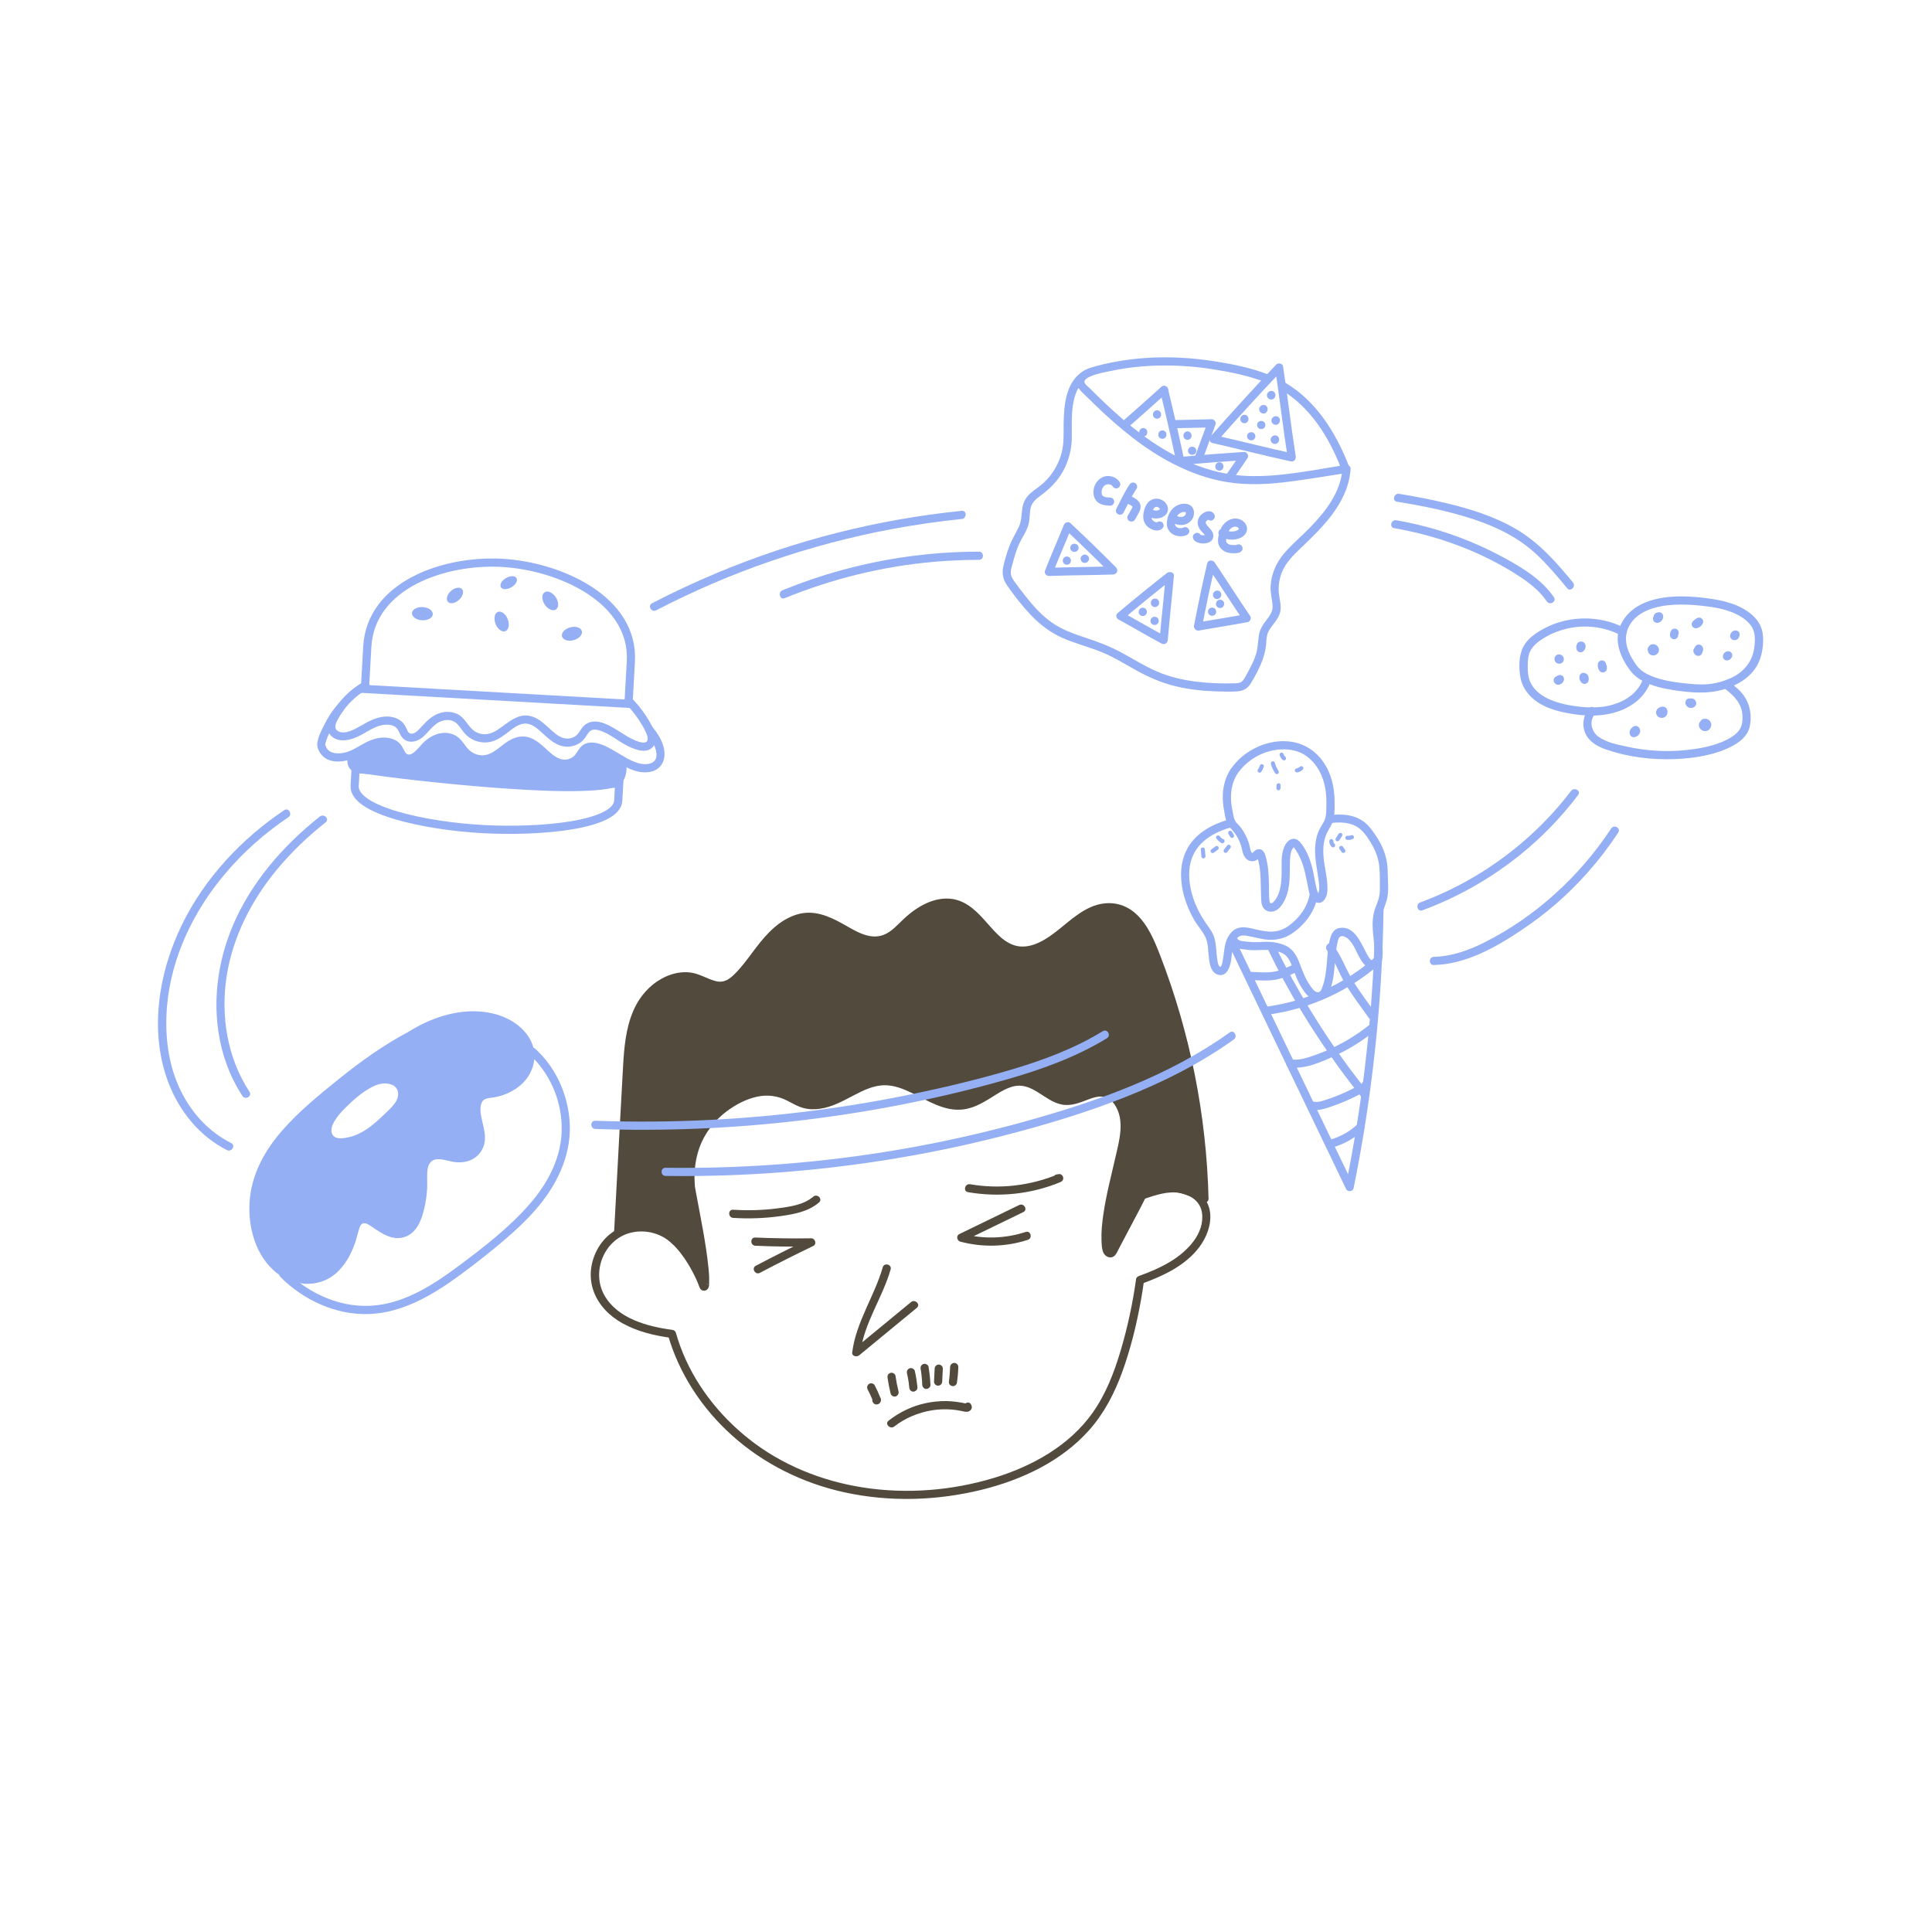 <svg xmlns="http://www.w3.org/2000/svg" id="MEsa_6" data-name="MEsa 6" viewBox="0 0 708.66 708.66"><defs><style>      .cls-1 {        fill: #95aff4;      }      .cls-2 {        fill: #524a3d;      }      .cls-3 {        fill: none;        stroke: #95aff4;        stroke-miterlimit: 10;        stroke-width: 3px;      }    </style></defs><path class="cls-2" d="M323.79,464.85c-3.08,10.68-9.78,20.03-11.2,31.22-.18,1.44,1.69,1.78,2.56,1.06,7.05-5.8,14.1-11.61,21.14-17.41,1.49-1.23-.64-3.34-2.12-2.12-7.05,5.8-14.1,11.61-21.14,17.41.85.35,1.71.71,2.56,1.06,1.38-10.84,8.11-20.06,11.09-30.42.54-1.86-2.36-2.65-2.89-.8h0Z"></path><path class="cls-2" d="M373.84,442l-22,10.68c-1.19.58-.83,2.42.36,2.74,8.14,2.18,16.8,1.97,24.82-.65,1.83-.6,1.05-3.49-.8-2.89-7.53,2.46-15.57,2.7-23.22.65l.36,2.74c7.33-3.56,14.67-7.12,22-10.68,1.74-.84.22-3.43-1.51-2.59h0Z"></path><path class="cls-2" d="M355.04,437.28c11.39,1.98,23.19.76,33.88-3.67.7-.29,1.18-.84,1.07-1.65-.09-.66-.73-1.39-1.47-1.3-.27.03-.55.07-.82.1-1.89.23-1.91,3.24,0,3,.27-.03.55-.07.82-.1l-.4-2.95c-10.18,4.22-21.42,5.56-32.28,3.67-1.89-.33-2.7,2.56-.8,2.89h0Z"></path><path class="cls-2" d="M268.91,446.72c5.83.38,11.66.15,17.45-.66,4.96-.7,10.15-1.63,14.06-5,1.46-1.26-.67-3.38-2.12-2.12-3.56,3.07-8.81,3.73-13.3,4.31-5.33.69-10.72.83-16.08.48-1.93-.13-1.92,2.87,0,3h0Z"></path><path class="cls-2" d="M277.05,456.94c6.84.3,13.68.39,20.53.28l-.76-2.8c-6.59,3.17-13.13,6.46-19.6,9.87-1.71.9-.19,3.49,1.51,2.59,6.47-3.41,13.01-6.7,19.6-9.87,1.37-.66.67-2.82-.76-2.8-6.84.11-13.69.02-20.53-.28-1.93-.08-1.93,2.92,0,3h0Z"></path><path class="cls-2" d="M318.26,509.66c.56,1.07,1.07,2.15,1.54,3.26l-.15-.36c.22.52.39,1.08.67,1.56l-.15-.36s.03.08.04.12l-.05-.4v.05c.01-.13.03-.27.05-.4l-.02.05.15-.36-.03.04.54-.54-.04.03.76-.2h-.05c.13.02.27.04.4.06h-.03c.3.22.6.45.9.68l-.02-.03.15.36v-.03c0,.27,0,.53,0,.8v-.03c-.04.12-.1.24-.15.36v-.03c-.06.1-.14.2-.22.3l.02-.02-.66.39h.02c-.39-.06-.77-.11-1.16-.16l.03.02c.68.4,1.68.17,2.05-.54s.18-1.62-.54-2.05-1.75-.19-2.14.58c-.19.37-.27.81-.15,1.22.14.5.56.94,1.06,1.07.79.2,1.6-.17,1.92-.93.15-.35.2-.73.1-1.11-.06-.24-.19-.44-.3-.66l.15.36c-.62-1.57-1.31-3.12-2.1-4.62-.36-.7-1.39-.96-2.05-.54-.71.46-.93,1.31-.54,2.05h0Z"></path><path class="cls-2" d="M325.56,505.43c.28,1.93.66,3.84,1.12,5.73.19.76,1.09,1.29,1.85,1.05s1.25-1.03,1.05-1.85c-.46-1.89-.84-3.8-1.12-5.73-.05-.35-.4-.73-.69-.9-.32-.19-.8-.27-1.16-.15s-.71.34-.9.69c-.2.38-.21.73-.15,1.16h0Z"></path><path class="cls-2" d="M332.68,503.72c.21.91.38,1.82.53,2.74.04.23.07.47.11.7.05.32-.04-.31,0,.04.01.11.03.22.04.33.06.47.11.94.15,1.42.07.78.64,1.54,1.5,1.5.75-.03,1.57-.66,1.5-1.5-.18-2.03-.49-4.04-.94-6.03-.17-.77-1.1-1.29-1.85-1.05-.8.26-1.23,1.02-1.05,1.85h0Z"></path><path class="cls-2" d="M337.7,502.14c.04.26.09.52.13.79.02.12.04.24.05.36,0,.04.06.44.03.23s.03.25.04.29c.02.12.03.24.04.37.03.24.06.49.08.73.1,1.02.18,2.04.22,3.06.03.78.67,1.54,1.5,1.5.78-.04,1.54-.66,1.5-1.5-.1-2.22-.34-4.42-.7-6.61-.13-.78-1.13-1.28-1.85-1.05-.84.27-1.19,1.01-1.05,1.85h0Z"></path><path class="cls-2" d="M342.83,502.02l-.23,4.75c-.04.78.72,1.54,1.5,1.5.85-.04,1.46-.66,1.5-1.5l.23-4.75c.04-.78-.72-1.54-1.5-1.5-.85.04-1.46.66-1.5,1.5h0Z"></path><path class="cls-2" d="M348.5,501.39c-.03.91-.08,1.81-.15,2.72-.04.43-.08.87-.13,1.3-.02.22-.05.43-.08.65,0,.07-.02.14-.03.22.03-.2.03-.24.02-.13-.02.13-.04.25-.05.38-.06.42-.07.78.15,1.16.18.31.54.61.9.69.38.09.81.07,1.16-.15.3-.2.63-.52.69-.9.29-1.96.48-3.94.53-5.92.02-.79-.71-1.54-1.5-1.5s-1.48.66-1.5,1.5h0Z"></path><path class="cls-2" d="M328.04,523.24c3.97-3.11,8.74-5.09,13.7-5.92,2.4-.4,4.87-.48,7.3-.3,1.25.1,2.49.28,3.71.54,1.17.25,2.36.65,3.3-.36.49-.52.54-1.19.23-1.82l-.08-.16c-.84-1.74-3.42-.22-2.59,1.51l.08.16.23-1.82c.35-.38.48-.22-.18-.37-.32-.07-.65-.14-.97-.2-.59-.11-1.17-.2-1.76-.28-1.25-.17-2.5-.28-3.75-.3-2.57-.05-5.17.22-7.68.75-5,1.06-9.64,3.29-13.66,6.44-1.52,1.19.62,3.3,2.12,2.12h0Z"></path><path class="cls-2" d="M419.44,439.84c4.29-1.43,9.02-3.12,13.6-2.22,3.8.74,7.26,3.14,7.84,7.2,1.11,7.72-5.51,14.25-11.49,17.88-3.65,2.22-7.59,3.89-11.61,5.33-.45.16-.97.52-1.05,1.05-1.24,8.94-3.13,17.79-5.71,26.44-2.37,7.97-5.4,15.83-10.23,22.66-8.53,12.07-22.1,19.6-35.99,23.85-15.47,4.73-32.22,6.07-48.22,3.58-15.23-2.37-29.9-8.27-42-17.89-11.1-8.82-20.12-20.48-25.03-33.83-.61-1.65-1.15-3.33-1.64-5.02-.2-.71-.77-1.01-1.45-1.1-9.02-1.2-20.05-4.17-24.81-12.73-4.83-8.69.03-20.54,9.79-22.9,5.42-1.31,11.43.3,15.35,4.28,1.36,1.38,3.48-.74,2.12-2.12-4.02-4.09-9.94-6.11-15.63-5.5-5.79.62-10.84,3.79-13.8,8.82s-3.65,10.88-1.7,16.13c1.9,5.13,5.86,9.03,10.58,11.65,5.56,3.08,11.85,4.54,18.09,5.37l-1.45-1.1c4.08,14.18,12.46,26.9,23.39,36.75,11.67,10.52,26.03,17.61,41.36,20.97,16.54,3.62,33.92,3.1,50.33-.94,14.67-3.62,29.24-10.42,39.42-21.87,5.51-6.2,9.31-13.56,12.13-21.31,3.11-8.57,5.3-17.52,6.89-26.48.41-2.29.77-4.59,1.09-6.89l-1.05,1.05c7.91-2.85,16.21-6.63,21.38-13.55,2.62-3.51,4.43-8.11,3.93-12.54-.53-4.69-3.77-8.09-8.14-9.6-5.67-1.95-11.65-.1-17.1,1.71-1.82.61-1.04,3.51.8,2.89h0Z"></path><g><path class="cls-2" d="M226.75,451.6c18.73-9.83,29.89,15.95,31.27,20.19.03.09.15.15.25.14.12,0,.2-.12.25-.23.2-.46.04-.99.09-1.49.61-5.95-5.07-33.34-5.21-34.96-1.25-14.3,5.24-23.34,11.57-28.32,6.33-4.98,14.9-8.47,22.4-5.52,2.55,1,4.82,2.7,7.45,3.47,4.98,1.46,10.28-.61,14.89-3.01,4.61-2.39,9.29-5.21,14.48-5.32,10.5-.23,19.39,10.61,29.73,8.78,7.8-1.38,13.91-9.8,21.73-8.54,5.73.92,9.89,6.93,15.69,7.03,5.63.1,10.71-5.56,16.38-1.91.83.53,1.54,1.24,2.11,2.03,2.38,3.29,3,7.28,2.58,11.11-1.22,11.02-8.7,31.86-6.54,43.23.25,1.29,1.48,1.97,2.2.87,2.59-4.9,5.17-9.81,7.76-14.71.64-1.21,1.28-2.43,1.92-3.64.52-.98.95-2.41,1.9-3,2.05-1.28,8.64-5.57,22.12,1.86-.73-31-7.01-61.87-18.43-90.7-2.78-7.01-6.96-14.81-14.38-16.12-6.74-1.19-12.93,3.58-18.16,7.99s-11.59,9.05-18.27,7.56c-9.16-2.04-12.94-14.29-21.96-16.87-6.54-1.87-13.33,2.11-18.26,6.8-2.52,2.4-4.98,5.12-8.29,6.18-8.85,2.82-16.66-7.46-25.91-8.25-6.17-.53-11.92,3.33-16.08,7.92s-7.31,10.05-11.74,14.39c-1.3,1.27-2.78,2.48-4.55,2.89-3.55.82-6.9-1.69-10.38-2.77-7.85-2.44-16.43,2.9-20.43,10.08-4,7.18-4.54,15.71-4.98,23.92-1.06,19.64-2.13,39.28-3.19,58.91"></path><path class="cls-2" d="M227.51,452.9c4.58-2.36,9.68-2.73,14.29-.25,4.07,2.19,7.24,5.82,9.75,9.64,1.13,1.71,2.14,3.49,3.06,5.33.7,1.4,1.19,2.48,1.67,3.75.28.74.46,1.56,1.26,1.91.73.32,1.56.11,2.06-.5.6-.74.49-1.67.51-2.56.05-1.63-.03-3.23-.2-4.86-.98-9.58-2.99-19.04-4.73-28.5-.1-.52-.18-1.04-.28-1.55-.08-.41-.01-.11,0-.02-.06-1.03-.14-2.06-.15-3.09-.04-3.77.5-7.51,1.75-11.07,1.94-5.51,5.65-10.3,10.36-13.73,3.25-2.36,6.89-4.27,10.83-5.13,3.95-.86,7.71-.3,11.28,1.56,1.84.96,3.65,2.03,5.67,2.58,2.03.55,4.14.58,6.21.27,4.36-.64,8.28-2.79,12.12-4.81,3.64-1.91,7.52-3.85,11.74-3.8,3.34.04,6.53,1.29,9.5,2.7,5.94,2.83,12.14,7,19.04,6.18,3.43-.41,6.5-2.01,9.41-3.78,2.81-1.71,5.6-3.75,8.82-4.62,7.11-1.93,11.52,5.35,17.98,6.59,3.57.68,6.71-.74,9.98-1.95,1.5-.55,3.1-1.09,4.72-.96,1.92.15,3.57,1.3,4.64,2.85,3.99,5.81,1.72,13.37.29,19.65-1.57,6.87-3.37,13.72-4.38,20.7-.45,3.12-.8,6.28-.68,9.44.05,1.35.09,2.89.51,4.18.52,1.58,2.27,2.77,3.88,1.86.84-.48,1.23-1.45,1.66-2.27.57-1.08,1.14-2.16,1.71-3.25,1.1-2.09,2.21-4.18,3.31-6.27s2.15-4.08,3.23-6.12c.43-.81.85-1.62,1.24-2.45.26-.56.51-1.14,1.01-1.52,2.68-2.04,6.62-2.42,10-1.9,3.7.56,7.19,2.07,10.46,3.85.97.53,2.29-.12,2.26-1.3-.75-30.52-6.76-60.89-17.8-89.36-2.08-5.36-4.41-11.02-8.71-15.02-4.7-4.38-10.92-5.11-16.73-2.55-6.41,2.82-10.94,8.38-16.91,11.89-2.81,1.65-6.06,2.91-9.38,2.48-2.52-.33-4.76-1.65-6.65-3.29-3.82-3.32-6.61-7.67-10.61-10.8-2.09-1.63-4.46-2.86-7.1-3.27-3.2-.5-6.38.15-9.32,1.43-3.17,1.38-6.01,3.47-8.53,5.82-2.32,2.15-4.51,4.81-7.55,5.94-5.25,1.96-10.53-1.67-14.94-4.12-5.21-2.9-10.71-5.22-16.73-3.4-6.36,1.92-10.98,6.9-14.9,12.01-2.2,2.87-4.27,5.85-6.71,8.52-2.18,2.39-4.58,4.82-8.08,3.95-3.24-.81-6.01-2.75-9.37-3.18-2.83-.36-5.7.11-8.34,1.18-5.78,2.36-10.17,7.14-12.62,12.81-2.82,6.51-3.4,13.67-3.79,20.68-.91,16.07-1.74,32.15-2.61,48.23-.22,3.99-.43,7.99-.65,11.98-.1,1.93,2.9,1.92,3,0,.87-15.98,1.73-31.95,2.6-47.93.39-7.26.44-14.66,1.53-21.86.97-6.43,3.03-12.91,7.92-17.44,4.21-3.9,10.06-5.99,15.62-3.9,2.92,1.1,5.78,2.9,9.03,2.62,3.3-.28,5.78-2.69,7.9-5.01,4.58-5.02,7.91-11.16,13.1-15.63,2.39-2.06,5.21-3.74,8.31-4.43,2.73-.61,5.43-.18,8.02.8,5.13,1.94,9.46,5.66,14.79,7.14,2.52.7,5.25.78,7.73-.12,3.06-1.1,5.41-3.37,7.7-5.6,4.33-4.2,10.44-8.84,16.89-7.45,4.95,1.06,8.29,5.33,11.47,8.92,3.17,3.57,6.78,7.31,11.68,8.23,6.84,1.27,12.98-2.84,18.02-6.95,4.85-3.94,10.43-9.33,17.2-8.78,5.65.46,9.36,5.36,11.79,10,3.18,6.05,5.31,12.76,7.46,19.23,2.3,6.95,4.32,14,6.03,21.12,3.51,14.57,5.78,29.43,6.75,44.38.23,3.58.39,7.16.48,10.74l2.26-1.3c-4.96-2.7-10.69-4.96-16.44-4.36-2.59.27-5.75,1.11-7.74,2.92-1.03.94-1.47,2.32-2.1,3.53-.94,1.8-1.9,3.6-2.85,5.4-1.83,3.46-3.65,6.92-5.48,10.38-.19.35-.62.91-.68,1.3l-.23.43c.39.38.52.44.39.2.11-.24-.22-1.16-.25-1.47-.14-1.26-.17-2.53-.15-3.8.05-2.77.38-5.52.83-8.25.96-5.87,2.4-11.65,3.75-17.44,1.18-5.06,2.84-10.61,2.4-15.85-.29-3.39-1.46-6.95-3.89-9.42-2.16-2.2-5.16-3.05-8.16-2.57s-5.44,1.98-8.26,2.68c-2.88.72-5.37-.19-7.82-1.68s-4.6-3.17-7.2-4.23-5.53-1.21-8.28-.39c-5.51,1.64-9.68,6.08-15.16,7.75-5.57,1.7-10.93-1-15.8-3.48-5.26-2.68-10.82-5.57-16.92-4.82-7.27.9-12.92,6.06-19.83,8.02-1.71.48-3.47.77-5.25.63-1.95-.14-3.68-.9-5.39-1.8-2.98-1.57-5.83-2.92-9.24-3.17-6.73-.49-13.35,2.73-18.54,6.75-3.81,2.95-6.99,6.73-9.11,11.07-2.75,5.6-3.74,11.91-3.26,18.11.19,2.42.8,4.84,1.25,7.22,1.55,8.27,3.34,16.64,3.96,25.04.05.67.09,1.34.09,2.01,0,.27,0,.53-.02.79,0,.11-.02.23-.03.34v.38c-.09.51.05.52.4.05l1.16-.15c1.07.25.84,1.26.67.53-.03-.14-.1-.28-.15-.41-.15-.4-.31-.79-.47-1.18-.42-1.01-.87-2.02-1.36-3-1.23-2.51-2.65-4.93-4.29-7.2-3.64-5.05-8.63-9.91-14.99-11.06-4.21-.76-8.33.19-12.1,2.13-1.72.89-.2,3.48,1.51,2.59h0Z"></path></g><path class="cls-3" d="M230.53,258.15l-96.68-5.44.87-15.49c1.28-22.75,28.33-31.95,49.46-30.76s48.5,13.45,47.22,36.2l-.87,15.49Z"></path><path class="cls-3" d="M227.11,287.57l-96.68-5.44-.34,6.11c-.5,8.97,25.71,14.68,46.83,15.86,21.58,1.21,49.34-1.45,49.85-10.42l.34-6.11Z"></path><path class="cls-1" d="M133.31,250.13c-2.84,1.63-5.44,3.69-7.64,6.12s-4.33,5.26-5.33,8.33.68,6.16,3.97,6.82c3.08.62,6.13-.71,8.78-2.16s5.28-3.31,8.43-3.42c1.19-.04,2.47.12,3.47.82,1.24.87,1.48,2.42,2.32,3.6,1.99,2.78,5.63,2.02,7.88.03,2.52-2.23,4.21-5.37,7.8-6.06,1.49-.28,3.09-.04,4.28.94,1.28,1.05,2.08,2.61,3.16,3.84,2.04,2.34,5.19,3.6,8.29,3.31,2.84-.26,5.16-1.83,7.37-3.52,2.01-1.53,4.32-3.58,7.03-3.35,2.37.2,4.27,2.05,5.94,3.57,1.82,1.65,3.66,3.37,5.97,4.3,2.74,1.1,5.86.67,8.18-1.17,1.22-.97,1.8-2.25,2.72-3.45,1.08-1.43,2.79-1.15,4.31-.64,3.28,1.11,6.03,3.42,9.03,5.07,2.61,1.44,7.32,3.64,9.94,1.14,2.48-2.36.91-6.2-.46-8.69-1.92-3.51-4.35-6.73-7.13-9.6-1.35-1.39-3.47.73-2.12,2.12,2.31,2.39,4.34,5.01,6.03,7.88.6,1.02,3.62,5.9,1,6.37-1.24.22-2.92-.47-4.04-.96-1.4-.61-2.71-1.42-4-2.23-2.48-1.56-4.97-3.26-7.8-4.11-3.01-.91-5.78-.25-7.54,2.44-.75,1.15-1.38,2.23-2.66,2.88-1.2.61-2.55.72-3.84.35-2.05-.6-3.69-2.21-5.23-3.61-1.73-1.57-3.49-3.19-5.69-4.07-5.37-2.15-9.23,2.09-13.35,4.76-2.3,1.49-4.93,2.12-7.52.88-2.71-1.3-3.7-4.39-6.06-6.12s-5.61-1.81-8.27-.7c-2.96,1.22-4.73,3.53-6.89,5.75-.79.81-2.27,2.05-3.48,1.31-.59-.36-.84-1.21-1.11-1.79-.31-.65-.64-1.25-1.11-1.81-1.64-1.94-4.3-2.63-6.75-2.46-3.32.22-6.07,1.81-8.9,3.41-2.15,1.22-6.21,3.62-8.63,1.69-1.44-1.14-.2-3.24.48-4.46.83-1.49,1.79-2.92,2.88-4.23,2.2-2.64,4.83-4.83,7.81-6.54,1.67-.96.16-3.56-1.51-2.59h0Z"></path><path class="cls-1" d="M123.66,258.77c-1.95,2.06-3.45,4.57-4.72,7.09-1.03,2.02-2.16,4.25-2.53,6.51s1.32,4.89,3.32,5.98c1.77.97,3.86,1.11,5.84.88,3.56-.4,6.47-2.34,9.55-4,2.42-1.31,5.66-2.5,8.35-1.2,1.47.71,1.78,2.14,2.55,3.45.87,1.48,2.35,2.37,4.09,2.3,3.78-.15,5.52-3.88,8.13-6,2.83-2.3,6.59-2.86,9.08.16,1.05,1.28,1.89,2.73,3.18,3.8s2.82,1.81,4.45,2.11c3.25.59,6.14-.48,8.77-2.35,2.22-1.58,4.51-4,7.33-4.35,2.6-.32,4.74,1.51,6.54,3.13,2.01,1.81,3.99,3.77,6.56,4.77,2.93,1.14,6.31.47,8.6-1.69,1.11-1.05,1.69-3.12,3.07-3.8s3.37.1,4.71.7c5.74,2.55,11.48,8.31,18.29,6.79,2.25-.5,4.04-2.14,4.66-4.37.75-2.67-.13-5.56-1.37-7.94-.82-1.57-1.88-2.99-3.02-4.33-1.25-1.47-3.37.66-2.12,2.12,2.03,2.38,6.84,10.21,1.18,11.6-2.78.68-5.87-.74-8.24-2.03-2.94-1.6-5.66-3.55-8.77-4.82-2.8-1.15-6.21-1.61-8.36.99-.94,1.14-1.45,2.55-2.69,3.42s-2.75,1.15-4.18.79c-2.38-.6-4.21-2.51-5.97-4.1s-3.84-3.4-6.3-4.01c-2.6-.64-5.15.14-7.36,1.55-2.32,1.48-4.32,3.62-6.91,4.65-2.95,1.17-6.11.11-8.07-2.29-.97-1.19-1.75-2.53-2.92-3.55-1.27-1.12-2.82-1.75-4.5-1.89-3.25-.28-6.24,1.33-8.54,3.5-1.52,1.43-5.12,6.91-7,3.15-.63-1.26-1.16-2.42-2.3-3.33s-2.48-1.37-3.91-1.55c-2.96-.37-5.78.56-8.36,1.94-2.84,1.52-5.57,3.52-8.88,3.75-2.01.14-4.23-.16-5.21-2.17-.14-.28-.21-.57-.31-.86-.26-.73-.1.13-.05-.37-.04.35.05-.19.05-.21.06-.26.13-.52.21-.77.37-1.21.88-2.38,1.42-3.52,1.26-2.65,2.73-5.37,4.76-7.51,1.33-1.4-.79-3.53-2.12-2.12h0Z"></path><g><path class="cls-1" d="M129.3,276.95c2.98-1.51,6.1-2.75,9.31-3.7,2.16-.64,4.7-1.08,6.47.31,1.87,1.46,2.29,4.56,4.54,5.32,1.84.62,3.7-.73,5.17-2,1.44-1.24,2.88-2.49,4.32-3.73.76-.66,1.55-1.33,2.51-1.62,1.52-.46,3.19.15,4.45,1.12,1.26.97,2.21,2.28,3.26,3.47,2.49,2.83,6.15,5.23,9.84,4.41,1.41-.31,2.67-1.06,3.91-1.8,2.22-1.33,4.44-2.66,6.66-3.99.91-.54,1.86-1.1,2.92-1.2,2.25-.19,4.05,1.7,5.75,3.18,1.73,1.52,3.71,2.75,5.83,3.65,1.77.74,3.85,1.23,5.56.37,2.13-1.07,3.04-3.9,5.27-4.73,1.28-.48,2.7-.19,4.01.18,3.21.91,6.28,2.27,9.11,4.04l.1-.35c.2,1.64.26,6.28-2.78,7.31-15.26,5.2-94.19-4.55-95.43-5.64s-1.7-3.23-.5-4.37"></path><path class="cls-1" d="M130.06,278.24c1.86-.93,3.75-1.77,5.71-2.48,1.8-.66,3.73-1.42,5.66-1.59,1.7-.15,2.86.37,3.76,1.81.75,1.2,1.36,2.52,2.46,3.45,3.39,2.84,7.07-.52,9.64-2.75.78-.67,1.56-1.35,2.34-2.02.68-.59,1.37-1.3,2.22-1.64,1.83-.73,3.6.91,4.73,2.16,2.55,2.82,5,5.76,8.88,6.71,4.16,1.02,7.47-1.34,10.88-3.38,1.76-1.05,3.52-2.33,5.39-3.17,1.76-.79,3.17.28,4.47,1.41,2.84,2.48,6.02,5.01,9.83,5.75,1.96.38,3.9.15,5.49-1.11,1.32-1.04,2.1-2.67,3.46-3.65,1.64-1.18,4.2-.01,5.87.58,2.31.82,4.5,1.91,6.59,3.2.84.52,1.94.01,2.2-.9l.1-.35-2.95-.4c.18,1.66.26,4.11-1.01,5.4-.72.73-2.07.88-3.04,1.06-2.46.47-5.21.65-7.98.76-7.95.31-15.94-.04-23.87-.51-16.73-.98-33.45-2.62-50.07-4.8-2.42-.32-5.1-.68-7.67-1.11-.69-.12-1.39-.22-2.08-.39-.11-.03-.39-.16-.5-.14.41-.09.74.77.15-.13-.34-.51-.55-1.28-.09-1.79,1.29-1.43-.82-3.56-2.12-2.12-1.66,1.84-1.46,5.43.86,6.76.42.24.95.33,1.42.42,1.92.39,3.87.65,5.82.93,7.4,1.05,14.82,1.9,22.25,2.68,9.53,1,19.08,1.86,28.64,2.48,8.6.56,17.24,1,25.85.76,3.13-.09,6.28-.27,9.38-.77,1.05-.17,2.12-.37,3.12-.73,2.59-.92,3.65-3.38,3.93-5.94.1-.94.1-1.89,0-2.83-.18-1.6-2.44-2.13-2.95-.4l-.1.35,2.2-.9c-3.39-2.09-7.48-4.12-11.48-4.61-1.81-.22-3.44.26-4.81,1.46-1.13.99-1.85,2.43-3.07,3.33-1.59,1.18-3.79.35-5.39-.39-1.83-.85-3.51-1.97-5.02-3.31-1.37-1.22-2.74-2.52-4.52-3.11s-3.57-.07-5.16.83c-1.93,1.1-3.82,2.28-5.72,3.42-1.71,1.02-3.54,2.42-5.59,2.61-4.09.37-6.94-3.22-9.34-5.93-2.57-2.9-6.35-4.61-9.77-1.99-1.67,1.28-3.21,2.73-4.8,4.11-1.12.96-3.18,3.06-4.72,1.78-1.26-1.04-1.73-2.9-2.84-4.1-1.31-1.42-3.2-1.97-5.09-1.87-2.21.13-4.37.89-6.43,1.64-2.27.82-4.48,1.78-6.64,2.86-1.73.87-.21,3.45,1.51,2.59h0Z"></path></g><ellipse class="cls-1" cx="154.93" cy="225.1" rx="2.42" ry="3.83" transform="translate(-78.52 367.14) rotate(-86.78)"></ellipse><ellipse class="cls-1" cx="184.01" cy="227.97" rx="2.39" ry="3.79" transform="translate(-69.94 81.89) rotate(-21.18)"></ellipse><ellipse class="cls-1" cx="201.83" cy="220.38" rx="2.43" ry="3.77" transform="translate(-88.06 147.83) rotate(-33.46)"></ellipse><ellipse class="cls-1" cx="209.8" cy="232.44" rx="3.77" ry="2.43" transform="translate(-53.35 62.75) rotate(-15.11)"></ellipse><ellipse class="cls-1" cx="186.59" cy="213.73" rx="3.31" ry="1.96" transform="translate(-82.07 122.53) rotate(-30.13)"></ellipse><ellipse class="cls-1" cx="166.88" cy="218.41" rx="3.48" ry="2.2" transform="translate(-103.37 168.24) rotate(-42.1)"></ellipse><path class="cls-1" d="M117.34,299.49c-11.92,9.44-22.43,21.02-29.4,34.61-6.97,13.59-10.05,28.97-7.86,44.15,1.22,8.43,4.17,16.61,8.85,23.75,1.05,1.61,3.65.11,2.59-1.51-8.11-12.37-10.63-27.75-8.41-42.25,2.23-14.55,9.13-27.99,18.45-39.27,5.31-6.42,11.37-12.18,17.9-17.35,1.51-1.2-.62-3.31-2.12-2.12h0Z"></path><path class="cls-1" d="M104.28,297.15c-15.72,10.55-29.19,24.93-37.54,42.02-8.77,17.94-12.24,40.1-4.53,59.04,4.07,10,11.33,18.78,21.07,23.65,1.72.86,3.24-1.73,1.51-2.59-8.29-4.14-14.69-11.24-18.67-19.55-4.59-9.58-5.77-20.54-4.82-31.03,1.63-17.95,9.9-34.84,21.48-48.46,6.67-7.85,14.45-14.73,23-20.47,1.59-1.07.09-3.67-1.51-2.59h0Z"></path><path class="cls-1" d="M102.86,468.42c8.5,8.44,20.29,13.99,32.42,13.57,12.61-.43,23.8-7.2,33.69-14.48,5.49-4.05,10.88-8.28,16.07-12.71,4.54-3.87,8.91-7.99,12.7-12.6,7.34-8.93,12.18-19.79,11.15-31.55-.55-6.28-2.52-12.42-5.82-17.79-1.64-2.67-3.61-5.17-5.86-7.35-.98-.95-2.36-2.27-3.76-1.29-1.25.87-1.03,2.98.55,3.34,1.88.43,2.68-2.46.8-2.89l-.17-.04.9.69.13.6-.69.9-.7.04c.19.17.37.34.55.51.18.17.36.35.54.53.45.44.88.9,1.3,1.36.84.93,1.63,1.9,2.36,2.92,1.46,2.04,2.72,4.23,3.75,6.52,2.06,4.56,3.17,9.59,3.26,14.59.2,10.73-4.81,20.4-11.72,28.33-7.53,8.65-16.84,15.84-26,22.66-8.9,6.63-18.85,13.17-30.14,14.49-12.32,1.44-24.53-3.88-33.18-12.48-1.37-1.36-3.49.76-2.12,2.12h0Z"></path><g><path class="cls-1" d="M194.56,386.58c-.44-6.07-5.9-10.7-11.67-12.65-10.79-3.64-22.88-.19-32.48,5.94l.17-.09c-11.65,6.08-22.09,14.29-32.15,22.78-10.28,8.67-20.75,18.44-24.26,31.42-1.61,5.96-1.62,12.35-.02,18.32,1.37,5.13,4.02,10.06,8.17,13.38,4.15,3.32,9.92,4.83,14.96,3.14,7.05-2.36,10.9-9.96,12.66-17.19.39-1.59.87-3.41,2.34-4.13,1.88-.93,4.01.51,5.68,1.78,3.01,2.28,6.92,4.31,10.42,2.89,3.01-1.23,4.53-4.57,5.39-7.7,1.03-3.75,1.52-7.64,1.46-11.52-.05-2.9-.2-6.3,2.05-8.13,3.24-2.64,8,.4,12.17.11,3.16-.22,6.04-2.67,6.76-5.76,1.09-4.68-2.41-9.54-1.24-14.2.31-1.24,1.01-2.45,2.13-3.06.83-.45,1.81-.53,2.75-.66,3.78-.5,7.51-1.93,10.34-4.5,2.82-2.57,4.63-6.36,4.36-10.16ZM146.75,404.43c-.87,1.63-2.22,2.94-3.54,4.23-2.65,2.58-5.32,5.17-8.43,7.15s-6.75,3.32-10.44,3.13c-.7-.04-1.42-.13-2.05-.44-1.61-.77-2.36-2.75-2.17-4.52s1.13-3.37,2.16-4.82c2.5-3.54,8.87-9.37,13.57-11.83,2.48-1.29,4.05-1.48,6.17-1.37,2.12.12,4.31,1.21,5.19,3.14.77,1.68.42,3.7-.45,5.32Z"></path><g><path class="cls-1" d="M196.06,386.58c-.61-6.86-6.25-11.78-12.43-13.98-7.16-2.55-15.14-1.95-22.26.39-4.12,1.35-8.05,3.27-11.71,5.59-1.64,1.04-.21,3.46,1.51,2.59l.17-.09-1.51-2.59c-9.1,4.77-17.45,10.8-25.45,17.23-7.35,5.91-14.82,11.97-21.02,19.12-6.04,6.96-10.63,15.1-11.67,24.37-1.05,9.3,1.44,20.08,8.52,26.62,6.55,6.05,16.65,7.13,23.42.87,2.99-2.76,4.99-6.43,6.39-10.2.71-1.89,1.11-3.85,1.72-5.77.22-.71.54-1.64,1.3-1.94,1.06-.42,2.35.5,3.18,1.06,3.67,2.5,7.88,5.55,12.56,3.75,4.14-1.59,5.84-6.12,6.79-10.1.61-2.54.98-5.16,1.11-7.77.12-2.23-.16-4.52.14-6.74.26-1.92,1.24-3.56,3.32-3.76,2.04-.19,4.11.59,6.09.93,4.2.71,8.42-.52,10.59-4.46,2.34-4.25.21-8.67-.46-13.03-.27-1.79-.32-4.72,1.69-5.57.99-.41,2.16-.4,3.21-.59,1.14-.2,2.27-.49,3.37-.88,4.29-1.5,8.17-4.39,10.11-8.59.94-2.04,1.42-4.23,1.3-6.48-.1-1.92-3.1-1.93-3,0,.24,4.45-2.33,8.42-6.06,10.69-1.88,1.14-3.96,1.87-6.12,2.29s-4.33.39-5.89,2.15c-2.94,3.34-1.47,8.12-.57,11.93.48,2.03.9,4.27-.02,6.24-.78,1.67-2.34,2.94-4.12,3.39-3.94.99-7.87-1.99-11.86-.74-4.1,1.29-4.73,5.62-4.69,9.34.07,6.38-.96,23.34-11.49,18.3-3.28-1.57-7.34-6.49-11.24-3.64-1.57,1.14-2.09,3.07-2.53,4.86s-1.04,3.7-1.79,5.47c-1.45,3.43-3.59,6.84-6.73,8.96-3.46,2.34-7.67,2.7-11.61,1.42-8.85-2.88-13.1-12.72-13.76-21.34-.72-9.3,2.56-17.98,8.02-25.38s11.97-12.79,18.64-18.37c7.56-6.32,15.36-12.41,23.8-17.52,2.07-1.25,4.17-2.44,6.31-3.56,1.72-.9.2-3.46-1.51-2.59l-.17.09,1.51,2.59c7.31-4.63,15.91-7.78,24.67-7.14,7.03.51,16.49,4.43,17.21,12.55.17,1.91,3.17,1.93,3,0Z"></path><path class="cls-1" d="M145.45,403.67c-1.21,2.14-3.14,3.79-4.9,5.47-1.83,1.75-3.7,3.46-5.8,4.89-2.03,1.38-4.22,2.49-6.62,3.06-1.78.42-5.12,1.08-6.18-.92s.24-4.25,1.36-5.9c1-1.47,2.24-2.79,3.5-4.05,2.94-2.94,6.25-5.8,9.99-7.69,2.02-1.02,4.53-1.52,6.72-.73,2.63.95,3.1,3.55,1.92,5.88-.87,1.72,1.72,3.24,2.59,1.51,1.3-2.57,1.6-5.69-.33-8.04-1.73-2.11-4.5-2.81-7.13-2.7-5.26.21-9.97,4.24-13.71,7.59-1.86,1.67-3.66,3.46-5.2,5.43-1.62,2.07-3.24,4.62-3.08,7.36s1.78,4.99,4.5,5.48c3.02.55,6.26-.23,9.04-1.41,3.21-1.38,6.01-3.5,8.6-5.82,2.6-2.33,5.58-4.81,7.32-7.89.95-1.68-1.64-3.2-2.59-1.51Z"></path></g></g><path class="cls-1" d="M218.33,414.1c25.41.9,50.89-.17,76.14-3.22,25.11-3.03,50.06-7.9,74.4-14.82,12.9-3.67,25.67-8.21,37.15-15.24,1.64-1.01.14-3.6-1.51-2.59-10.23,6.27-21.49,10.51-32.95,13.92-11.82,3.52-23.84,6.43-35.91,8.95-24.7,5.16-49.78,8.39-74.98,9.67-14.1.72-28.23.82-42.33.32-1.93-.07-1.93,2.93,0,3h0Z"></path><path class="cls-1" d="M244.12,431.34c28.99.39,57.99-1.89,86.57-6.79,14.29-2.45,28.47-5.56,42.47-9.32,13.37-3.59,26.64-7.68,39.51-12.78,14.04-5.56,27.61-12.36,39.9-21.17,1.56-1.12.06-3.72-1.51-2.59-22.05,15.81-47.94,25.06-73.86,32.32-27.72,7.76-56.16,12.97-84.83,15.52-16.04,1.43-32.15,2.02-48.25,1.81-1.93-.03-1.93,2.97,0,3h0Z"></path><path class="cls-1" d="M451.11,347.38c11.03,22.96,22.06,45.92,33.09,68.87,3.19,6.64,6.38,13.29,9.57,19.93.55,1.14,2.49.87,2.74-.36,5.31-26.25,8.73-52.87,10.2-79.61.41-7.56.67-15.14.77-22.71.03-1.93-2.97-1.93-3,0-.36,26.58-2.63,53.14-6.84,79.39-1.19,7.4-2.53,14.78-4.02,22.13l2.74-.36c-11.03-22.96-22.06-45.92-33.09-68.87l-9.57-19.93c-.84-1.74-3.42-.22-2.59,1.51h0Z"></path><path class="cls-1" d="M465.35,372.14c15.1-2.09,29.46-8.6,40.9-18.69,1.45-1.28-.68-3.39-2.12-2.12-11.06,9.76-24.99,15.9-39.57,17.92-1.9.26-1.09,3.15.8,2.89h0Z"></path><path class="cls-1" d="M472.88,391.49c5.75.83,11.74-1.91,16.86-4.28,5.21-2.41,10.06-5.47,14.55-9.05,1.51-1.2-.63-3.31-2.12-2.12-4.05,3.23-8.49,5.97-13.16,8.21-2.3,1.1-4.65,2.06-7.06,2.89-2.62.91-5.46,1.86-8.27,1.46-.81-.12-1.6.2-1.85,1.05-.2.7.25,1.73,1.05,1.85h0Z"></path><path class="cls-1" d="M481.38,407.01c2.03.36,3.91-.11,5.83-.74,1.9-.62,3.78-1.32,5.62-2.09,1.79-.75,3.55-1.56,5.27-2.46.87-.45,1.74-.93,2.59-1.42.78-.46,1.54-.98,1.73-1.93.39-1.88-2.5-2.69-2.89-.8.23-.22.21-.23-.05-.04-.2.12-.4.23-.6.35-.3.17-.61.34-.91.51-.71.39-1.43.77-2.16,1.14-1.45.73-2.92,1.41-4.42,2.03s-3.07,1.2-4.63,1.71c-1.43.47-3.04,1.12-4.58.85-1.89-.34-2.7,2.55-.8,2.89h0Z"></path><path class="cls-1" d="M489.08,420.8c4.11-1.2,7.9-3.37,11-6.33.59-.56.56-1.56,0-2.12s-1.53-.56-2.12,0c-2.71,2.6-6.07,4.5-9.67,5.56-.78.23-1.26,1.06-1.05,1.85s1.06,1.28,1.85,1.05h0Z"></path><path class="cls-1" d="M486.75,348.6c2.85,3.66,4.27,8.19,6.63,12.15,2.61,4.38,5.76,8.46,8.7,12.62,1.1,1.57,3.71.07,2.59-1.51-3.02-4.28-6.3-8.48-8.93-13.01-2.38-4.1-3.92-8.59-6.87-12.37-1.19-1.52-3.3.62-2.12,2.12h0Z"></path><path class="cls-1" d="M465.38,348.85c7.24,15.01,15.98,29.32,25.78,42.79,2.74,3.76,5.57,7.46,8.5,11.08,1.22,1.5,3.33-.63,2.12-2.12-10.39-12.83-19.59-26.69-27.56-41.15-2.19-3.98-4.29-8.02-6.26-12.12-.84-1.74-3.43-.22-2.59,1.51h0Z"></path><path class="cls-1" d="M451.55,281.91c-1.98,2.88-2.92,6.29-3.03,9.77-.05,1.71.1,3.41.38,5.09s.52,3.34,1.1,4.87,1.8,2.48,2.78,3.77c1.05,1.38,1.86,3.01,2.4,4.66s.6,3.57,1.85,4.83c1.02,1.03,2.63,1.36,3.89.58.28-.17.51-.4.75-.63.06-.06.3-.25.32-.33l.12-.12-.97-.16c-.08.14.33,1.12.38,1.31.13.51.24,1.03.34,1.55.36,1.88.48,3.79.55,5.7s.07,3.97.15,5.96c.06,1.49,0,3.21,1,4.44,1.04,1.29,2.86,1.51,4.32.81s2.58-2.29,3.3-3.75c1.65-3.3,1.9-7.02,1.94-10.65.02-1.9-.05-3.84.19-5.73.08-.69.22-1.41.51-2.05.14-.31.42-.57.55-.87.02-.05.45-.32.13-.29-.21.02.06.11.19.28,2.1,2.78,3.24,5.91,4.03,9.28.41,1.72.73,3.46,1.08,5.19.3,1.53.55,3.15,1.51,4.42s2.74,1.9,4.06.64c1.13-1.09,1.51-2.68,1.55-4.2.1-3.95-1.08-7.88-1.43-11.8-.32-3.66.01-7.19,1.98-10.37.92-1.48,1.63-2.88,1.86-4.63s.22-3.54.21-5.3c-.03-3.71-.59-7.46-2.05-10.89-2.62-6.19-7.87-10.65-14.66-11.33-6.57-.66-13.32,1.89-18.13,6.35-1.17,1.09-2.19,2.3-3.13,3.6-1.13,1.57,1.47,3.07,2.59,1.51,3.41-4.72,8.96-7.93,14.77-8.47,3.14-.29,6.42.08,9.19,1.68,2.44,1.41,4.35,3.56,5.72,6,1.58,2.83,2.37,6.04,2.6,9.25.12,1.63.09,3.25.05,4.88-.04,1.71-.11,3.27-.98,4.78-.76,1.32-1.57,2.54-2.1,3.97-.59,1.57-.87,3.25-.99,4.92-.24,3.48.41,6.94.94,10.36.26,1.68.54,3.4.55,5.1,0,.74-.3,1.37-.36,2.06l-.09.14c-.19.22-.09.23.32.04.01-.2-.52-.99-.6-1.26-.87-2.95-1.16-6.06-1.97-9.04s-1.95-5.84-3.81-8.28c-.82-1.07-1.8-2.09-3.28-1.85s-2.5,1.66-3.05,2.91c-1.3,2.96-.91,6.54-.97,9.69s-.31,6.68-2.12,9.48c-.56.87-2.08,2.6-2.34.65-.23-1.76-.14-3.6-.17-5.36-.07-3.46-.18-6.97-1.06-10.33-.37-1.44-.89-3.31-2.73-3.26-.74.02-1.3.43-1.81.92s-.47.75-.89.09c-.48-.76-.51-1.97-.77-2.83-.24-.79-.54-1.57-.87-2.32-.71-1.62-1.62-3.18-2.8-4.51-.54-.61-1.2-1.13-1.57-1.87s-.49-1.55-.65-2.33c-.35-1.7-.69-3.38-.77-5.12-.18-3.61.54-7.09,2.6-10.09,1.1-1.6-1.5-3.1-2.59-1.51Z"></path><path class="cls-1" d="M451.35,300.44c-6.86,1.81-13.63,5.49-16.55,12.29-2.18,5.07-1.91,10.81-.45,16.04.84,3.01,2.1,5.92,3.65,8.63,1.27,2.2,3.15,4.15,4.2,6.46s.91,5.26,1.26,7.83c.3,2.22.82,5.11,3.33,5.83,2.67.77,3.99-1.8,4.51-3.95.58-2.43.51-4.99,1.31-7.37.31-.92.78-1.87,1.56-2.49.89-.7,2.08-.65,3.15-.47,2.74.45,5.35,1.34,8.15,1.47,2.88.13,5.67-.52,8.1-2.09,4.82-3.13,8.61-8,9.7-13.7.36-1.89-2.53-2.69-2.89-.8-.91,4.73-3.76,8.61-7.62,11.42-1.99,1.45-4.16,2.2-6.63,2.18-2.37-.02-4.63-.62-6.93-1.15-1.89-.44-3.95-.73-5.78.11s-3.06,2.8-3.71,4.73c-.7,2.1-.73,4.33-1.13,6.49-.09.49-.35,2.69-.99,2.72-.79.04-1.08-2.68-1.15-3.14-.36-2.43-.29-4.95-.96-7.34-.62-2.22-2.04-3.9-3.31-5.77-1.91-2.8-3.41-5.73-4.46-8.88-1.44-4.36-2.12-9.18-.85-13.67,2-7.07,8.6-10.73,15.29-12.5,1.86-.49,1.07-3.39-.8-2.89h0Z"></path><path class="cls-1" d="M488.01,301.92c3.58-.49,7.65-.37,10.62,1.97,1.98,1.56,3.48,3.93,4.73,6.14,1.31,2.33,2.25,4.92,2.54,7.59s.26,5.58.24,8.31c-.01,1.35-.12,2.63-.51,3.92s-.93,2.47-1.35,3.73c-.85,2.58-.92,5.3-.71,7.99s.68,5.52.52,8.29c-.04.61-.09,1.23-.22,1.83-.15.66-.07.99-.64.65-.97-.59-1.65-2.02-2.16-2.98-1.94-3.65-4.38-9.84-9.65-8.99-2.65.43-3.43,3.05-3.87,5.34-.51,2.67-.68,5.38-.92,8.08s-.56,5.4-1.48,7.96c-.31.87-.68,2.33-1.85,2.21s-2.07-1.48-2.68-2.36c-1.75-2.51-2.78-5.21-3.84-8.05-.95-2.58-2.29-5.21-4.85-6.52-2.74-1.4-6.07-1.73-9.08-1.53-1.64.11-3.24.13-4.88-.06-1-.12-3.87-.09-4.17-1.32-.45-1.88-3.35-1.08-2.89.8.73,3.03,4.29,3.18,6.82,3.49,3.27.41,6.58-.39,9.79.34,1.26.29,2.67.58,3.71,1.38,1.13.87,1.82,2.15,2.36,3.44,1.11,2.66,1.88,5.37,3.36,7.87,1.34,2.28,3.13,5.13,6,5.48s4.25-1.98,5.09-4.36c2-5.64,1.21-11.77,2.72-17.5.35-1.33.93-2.1,2.4-1.51,1.25.5,2.18,1.6,2.9,2.7,1.41,2.18,2.19,4.7,3.76,6.79,1.43,1.9,4.25,3.95,6.15,1.36,1.59-2.16,1.24-5.8,1.04-8.32-.25-3.03-.82-6.13-.42-9.18.36-2.72,1.85-5.11,2.32-7.8.53-3.06.13-6.26.1-9.35s-.63-5.84-1.78-8.58c-.92-2.18-2.17-4.13-3.54-6.05-.86-1.2-1.77-2.36-2.91-3.3-3.85-3.17-8.82-3.41-13.56-2.76-.81.11-1.23,1.14-1.05,1.85.23.87,1.05,1.16,1.85,1.05h0Z"></path><path class="cls-1" d="M458.9,359.48c2.75.11,5.6.34,8.34-.03,2.76-.38,5.31-1.52,7.83-2.65.74-.33.92-1.41.54-2.05-.44-.76-1.31-.87-2.05-.54-2.21.99-4.51,2.04-6.94,2.32-2.53.29-5.18.06-7.71-.05-1.93-.08-1.93,2.92,0,3h0Z"></path><path class="cls-1" d="M466.16,280.18c.32,1.21.84,2.37,1.54,3.4.22.33.67.5,1.03.27.32-.21.5-.68.27-1.03-.33-.48-.61-.99-.85-1.52-.03-.06-.05-.12-.08-.18-.03-.08-.03-.07,0,.02-.01-.04-.03-.07-.04-.11-.05-.13-.1-.27-.15-.4-.1-.28-.19-.56-.26-.85-.1-.38-.54-.65-.92-.52s-.63.52-.52.92h0Z"></path><path class="cls-1" d="M462.12,280.84c-.05.16-.11.33-.18.49l.08-.18c-.17.4-.38.78-.64,1.13-.11.15-.12.41-.08.58s.18.36.34.45c.17.09.38.14.58.08l.18-.08c.11-.07.2-.16.27-.27.39-.55.69-1.16.89-1.8.06-.18.02-.42-.08-.58s-.27-.3-.45-.34c-.41-.09-.79.12-.92.52h0Z"></path><path class="cls-1" d="M469.37,277.01c.21.64.57,1.23,1.07,1.69.15.13.33.22.53.22.18,0,.4-.08.53-.22s.23-.33.22-.53-.07-.4-.22-.53c-.14-.13-.26-.26-.38-.41l.12.15c-.16-.21-.3-.45-.4-.69l.08.18c-.03-.08-.07-.17-.09-.25-.06-.18-.17-.35-.34-.45-.16-.09-.4-.13-.58-.08s-.36.17-.45.34-.14.39-.08.58h0Z"></path><path class="cls-1" d="M475.92,283.31c.73-.14,1.41-.51,1.95-1.01.29-.27.29-.79,0-1.06-.31-.28-.75-.28-1.06,0-.07.07-.15.13-.23.19l.15-.12c-.23.18-.48.32-.75.43l.18-.08c-.21.09-.43.15-.65.2-.18.03-.36.19-.45.34-.09.16-.13.4-.08.58s.17.36.34.45c.19.1.37.12.58.08h0Z"></path><path class="cls-1" d="M468.24,288.05l-.06,1.07c0,.1.02.2.06.29.03.09.08.17.16.24.07.07.15.12.24.16.09.05.19.07.29.06.19,0,.4-.07.53-.22l.12-.15c.07-.12.1-.24.1-.38l.06-1.07c0-.1-.02-.2-.06-.29-.03-.09-.08-.17-.16-.24-.07-.07-.15-.12-.24-.16-.09-.05-.19-.07-.29-.06-.19,0-.4.07-.53.22l-.12.15c-.07.12-.1.24-.1.38h0Z"></path><path class="cls-1" d="M494.2,308.08c.63.05,1.3-.05,1.89-.28.19-.07.34-.16.45-.34.09-.16.13-.4.08-.58s-.17-.36-.34-.45-.39-.15-.58-.08c-.29.11-.58.19-.89.23l.2-.03c-.26.03-.53.04-.8.02-.18-.01-.4.09-.53.22s-.23.34-.22.53.07.4.22.53.32.2.53.22h0Z"></path><path class="cls-1" d="M491.01,305.85l-1.04,1.61c-.1.16-.13.4-.08.58s.18.36.34.45c.37.2.8.08,1.03-.27l1.04-1.61c.1-.16.13-.4.08-.58s-.18-.36-.34-.45c-.37-.2-.8-.08-1.03.27h0Z"></path><path class="cls-1" d="M487.58,308.53c-.01.42.09.82.26,1.21.06.13.13.26.21.38.12.17.25.34.41.48s.33.22.53.22c.18,0,.4-.08.53-.22s.23-.33.22-.53-.07-.4-.22-.53c-.09-.08-.17-.17-.25-.27l.12.15c-.1-.14-.19-.28-.26-.44l.08.18c-.07-.17-.12-.34-.14-.51l.03.2c-.01-.1-.02-.21-.02-.32,0-.19-.09-.4-.22-.53s-.34-.23-.53-.22-.4.07-.53.22-.21.33-.22.53h0Z"></path><path class="cls-1" d="M491.31,311.39l.78,1.1c.05.09.11.16.19.21.07.07.16.11.26.13.1.03.2.04.3.01.1,0,.19-.03.28-.09.16-.1.3-.26.34-.45s.04-.42-.08-.58l-.78-1.1c-.05-.09-.11-.16-.19-.21-.07-.07-.16-.11-.26-.13-.1-.03-.2-.04-.3-.01-.1,0-.19.03-.28.09-.16.1-.3.26-.34.45s-.04.42.08.58h0Z"></path><path class="cls-1" d="M445.9,310.41l-1.5,1.1c-.16.12-.29.25-.34.45-.05.18-.03.42.08.58s.26.3.45.34.42.04.58-.08l1.5-1.1c.16-.12.29-.25.34-.45.05-.18.03-.42-.08-.58s-.26-.3-.45-.34-.42-.04-.58.08h0Z"></path><path class="cls-1" d="M446.3,307.7c.32.4.69.77,1.08,1.09.14.11.28.23.43.33.26.19.58.26.88.13.23-.1.39-.28.47-.52.08-.26-.01-.58-.2-.77-.15-.15-.35-.25-.57-.25-.26,0-.56.15-.67.39-.05.09-.08.18-.09.28-.02.1-.02.2.01.3.05.17.18.36.34.45.17.09.38.14.58.08.17-.06.37-.17.45-.34h0s-.08.09-.12.14h0c-.11.06-.22.12-.33.19h0c-.13,0-.27,0-.4,0h.01c-.06-.02-.12-.05-.18-.07h.01c-.05-.03-.1-.07-.15-.11,0,0,.01.01.02.02l-.12-.15h0s-.05-.11-.08-.17h0c0-.05-.02-.12-.03-.19h0c0-.05.02-.12.03-.19h0c.06-.1.13-.21.19-.32h0c.05-.03.1-.07.15-.11h-.02c.06-.01.12-.04.18-.07h-.02c.07,0,.13-.01.2-.02h-.02c.07,0,.13.02.2.03-.02,0-.03,0-.04-.01l.18.08c-.09-.04-.17-.11-.24-.17l.15.12c-.46-.36-.88-.77-1.25-1.22-.11-.14-.36-.22-.53-.22-.18,0-.4.08-.53.22s-.23.33-.22.53l.03.2c.04.13.1.24.19.33h0Z"></path><path class="cls-1" d="M450.06,310.21l-1.14,1.49c-.11.14-.12.41-.08.58.05.17.18.36.34.45.17.09.38.14.58.08l.18-.08c.11-.07.2-.16.27-.27l1.14-1.49c.11-.14.12-.41.08-.58-.05-.17-.18-.36-.34-.45-.17-.09-.38-.14-.58-.08l-.18.08c-.11.07-.2.16-.27.27h0Z"></path><path class="cls-1" d="M440.46,311.6l.21,2.51c.02.2.07.38.22.53.13.13.34.23.53.22.38-.02.79-.33.75-.75l-.21-2.51c-.02-.2-.07-.38-.22-.53-.13-.13-.34-.23-.53-.22-.38.02-.79.33-.75.75h0Z"></path><path class="cls-1" d="M450.6,305.86l.65,1.11c.09.16.27.29.45.34.1.03.2.04.3.01.1,0,.19-.03.28-.09.16-.1.3-.26.34-.45s.03-.4-.08-.58l-.65-1.11c-.09-.16-.27-.29-.45-.34-.1-.03-.2-.04-.3-.01-.1,0-.19.03-.28.09-.16.1-.3.26-.34.45s-.03.4.08.58h0Z"></path><path class="cls-1" d="M240.67,223.87c13.57-7.05,27.65-13.1,42.11-18.07s29.23-8.89,44.24-11.71c8.53-1.6,17.12-2.84,25.75-3.72,1.9-.19,1.92-3.2,0-3-15.4,1.57-30.68,4.25-45.68,8.05s-29.9,8.77-44.26,14.79c-8.04,3.37-15.93,7.06-23.67,11.07-1.71.89-.2,3.48,1.51,2.59h0Z"></path><path class="cls-1" d="M287.81,219.42c17.54-7.18,36.14-11.74,55.02-13.37,5.41-.47,10.84-.69,16.27-.7,1.93,0,1.93-3,0-3-19.21,0-38.43,2.92-56.77,8.65-5.18,1.62-10.29,3.47-15.32,5.52-1.76.72-.99,3.62.8,2.89h0Z"></path><path class="cls-1" d="M469.83,142.9c10.64,6.27,17.49,17.22,21.92,28.48.7,1.78,3.6,1,2.89-.8-4.72-11.99-11.94-23.58-23.3-30.27-1.67-.98-3.18,1.61-1.51,2.59h0Z"></path><path class="cls-1" d="M396.88,136.42c-5.99,4.09-6.62,12.28-6.74,18.9-.06,3.57.19,7.14-.7,10.64-1.08,4.24-3.38,8.13-6.59,11.11-1.57,1.45-3.43,2.53-5.01,3.97-1.67,1.52-2.6,3.4-2.89,5.63-.32,2.45-.26,4.68-1.4,6.95s-2.34,4.21-3.22,6.48c-.93,2.42-1.71,4.99-2.28,7.52s-.24,4.75,1.22,6.9c2.63,3.88,5.64,7.68,8.87,11.08s7.06,6.37,11.43,8.33,9.37,3.24,14,5.06,9,4.57,13.41,7,9.15,4.5,14.15,5.71,10,1.74,15.05,1.9c2.52.08,5.1.18,7.63,0s4.01-1.25,5.23-3.33c2.52-4.29,4.89-8.84,5.37-13.86.11-1.15.1-2.32.38-3.45s.82-2,1.47-2.9c1.17-1.63,2.53-3.11,3.17-5.05.8-2.43-.08-4.85-.33-7.28s.05-4.74.8-6.98c1.57-4.7,5.36-7.91,8.81-11.23,6.27-6.02,12.7-12.69,15.46-21.13.68-2.07,1.07-4.22,1.23-6.4.08-1.07-1.02-1.58-1.9-1.45-11.96,1.87-24.16,4.55-36.32,4.03-11.15-.48-21.75-4.52-31.19-10.32-9.75-5.99-18.22-13.79-26.28-21.85-.57-.57-2.13-1.63-1.92-2.56.19-.85,1.48-1.46,2.18-1.77,2.5-1.09,5.45-1.58,8.12-2.13,5.71-1.17,11.52-1.76,17.35-1.86,6.55-.12,13.11.36,19.58,1.38s13.19,2.41,19.4,4.81c1.8.7,2.58-2.2.8-2.89-5.92-2.29-12.22-3.64-18.48-4.66-6.19-1.02-12.46-1.61-18.74-1.65s-12.35.46-18.43,1.55c-3.05.54-6.07,1.24-9.04,2.11-2.13.63-4.58,1.71-5.48,3.91-1.13,2.78,1.43,4.78,3.19,6.52,2.15,2.14,4.33,4.25,6.55,6.31,4.48,4.15,9.15,8.11,14.12,11.66,9.45,6.74,20.26,12.06,31.83,13.8,7.24,1.09,14.54.71,21.77-.2s14.54-2.17,21.8-3.3l-1.9-1.45c-.63,8.59-6.21,15.67-11.99,21.62-3.09,3.18-6.58,6.03-9.44,9.43-2.92,3.47-4.73,7.64-4.93,12.2-.11,2.45.65,4.73.74,7.14.07,2.08-1.14,3.6-2.34,5.17-1.28,1.67-2.34,3.33-2.68,5.45-.38,2.33-.36,4.62-1.05,6.9s-1.8,4.46-2.95,6.56c-.54.98-1.04,2.03-1.69,2.95s-1.5,1.16-2.63,1.21c-4.9.21-9.88.02-14.74-.58s-9.8-1.76-14.34-3.72-8.51-4.5-12.73-6.79c-4.26-2.32-8.67-4.02-13.27-5.53s-8.8-2.98-12.64-5.7-6.73-6.05-9.53-9.56c-1.4-1.76-2.78-3.54-4.07-5.37-.67-.95-1.3-1.93-1.37-3.12s.36-2.43.67-3.57c.69-2.48,1.38-4.99,2.48-7.33.98-2.07,2.28-3.96,3.09-6.12s.56-4.5,1.01-6.76c.42-2.08,1.89-3.36,3.54-4.56,3.39-2.48,6.29-5.29,8.34-9s3.17-7.85,3.24-12.07c.1-6.08-.59-13.05,2.44-18.58.7-1.28,1.62-2.41,2.83-3.24,1.58-1.08.09-3.68-1.51-2.59h0Z"></path><path class="cls-1" d="M412.07,227.01c5.93-5,11.95-9.9,18.06-14.68l-2.56-1.06c-.66,7.84-1.59,15.66-2.23,23.5l2.26-1.3c-5.33-2.85-10.53-5.93-15.83-8.83-1.69-.93-3.21,1.66-1.51,2.59,5.3,2.9,10.5,5.98,15.83,8.83,1.06.56,2.16-.16,2.26-1.3.64-7.84,1.56-15.66,2.23-23.5.12-1.45-1.65-1.77-2.56-1.06-6.11,4.78-12.13,9.67-18.06,14.68-1.48,1.25.65,3.36,2.12,2.12h0Z"></path><path class="cls-1" d="M440.86,230.22c1.46-7.62,3.07-15.21,4.81-22.77l-2.74.36c4.42,6.51,8.61,13.18,13.05,19.68l.9-2.2c-5.93,1.14-11.91,2.01-17.86,3.09-1.9.34-1.09,3.24.8,2.89,5.94-1.08,11.92-1.95,17.86-3.09.91-.18,1.42-1.44.9-2.2-4.44-6.5-8.63-13.16-13.05-19.68-.68-1-2.43-.98-2.74.36-1.75,7.56-3.35,15.15-4.81,22.77-.36,1.89,2.53,2.69,2.89.8h0Z"></path><path class="cls-1" d="M422.33,220.33s0,.01-.01.02c-.06.12-.11.25-.16.37,0,0,0,.01,0,.02-.02.13-.04.27-.05.4,0,0,0,0,0,0,0,0,0,0,0,0,.02.31.05.5.21.77.07.11.15.22.24.32.52.5.19.16.31.24,0,0,.35.15.36.15.24.08.56.07.81,0,.13-.04.25-.08.37-.16,0,0,.3-.23.31-.24,0,0,0,0,0,0,.21-.23.3-.38.39-.68.08-.25.07-.56,0-.8s-.2-.48-.39-.67-.41-.32-.67-.39c-.31-.09-.5-.06-.81,0l.4-.05s0,0,0,0c0,0-.4.05-.4.05-.07.02.11-.05-.18.08-.08.03-.12.04-.18.08,0,0-.3.23-.3.23-.05.05-.13.16-.12.15-.16.2-.09.09-.19.33.02-.04-.06.12-.08.18,0,0-.05.39-.05.4,0,.01.05.39.05.4,0,0,0,0,0,0,0,0,0,0,0,0,0,0,.15.36.15.36,0,0,0,0,0,0,0,.01.23.3.24.31,0,0,0,0,0,0,0,0,0,0,0,0h0s.1.08.15.12c-.03-.02.1.09.16.12,0,0,0,0,0,0h0c.06.03.12.05.18.08.07.03.12.06.18.08,0,0,.4.05.4.05.07,0,.15-.02.2-.03.19-.03.14,0,.2-.03,0,0,.36-.15.36-.15,0,0,0,0,0,0,0,0,.3-.23.31-.24,0,0,0,0,0,0,0,0,.23-.3.24-.3,0,0,0,0,0,0,0,0,.15-.36.15-.36,0,0,0,0,0,0s0,0,0,0c0,0,.05-.4.05-.4,0-.14-.03-.27-.05-.4,0,0,0,0,0,0,0,0,0,0,0,0,0,0-.15-.36-.15-.36,0,0,0,0,0,0h0c-.04-.05-.08-.1-.12-.15-.04-.05-.08-.1-.12-.15,0,0,0,0,0,0,0,0,0,0,0,0,0,0-.3-.23-.3-.24,0,0,0,0,0,0,0,0,0,0,0,0-.06-.03-.42-.18-.18-.08-.06-.03-.12-.05-.18-.08,0,0,0,0,0,0,0,0,0,0,0,0,0,0-.39-.05-.4-.05,0,0,0,0,0,0-.14,0-.28.01-.41.06-.2.05-.37.14-.51.27-.16.11-.29.25-.39.42-.11.17-.17.36-.18.56-.04.2-.04.4.03.6l.15.36c.13.23.31.4.54.54l.36.15c.27.07.53.07.8,0,0,0,0,0,0,0l-.4.05s0,0,.01,0l-.4-.05s0,0,.01,0l-.36-.15s0,0,.01,0l-.3-.23s0,0,0,0l-.23-.3s0,0,0,0l-.15-.36s0,0,0,.01l-.05-.4s0,0,0,0l.05-.4s0,0,0,0l.15-.36s0,0,0,0l.23-.3s0,0,0,0l.3-.23s0,0,0,0l.36-.15s0,0,0,0l.4-.05s0,0,0,0l.4.05s0,0,0,0l.36.15s0,0,0,0l.3.23s0,0,0,0l.23.3s0,0,0-.01l.15.36s0,0,0,0l.05.4s0,0,0,0l-.05.4s0,0,0,0l-.15.36s0,0,0,0l-.23.3s0,0,0,0l-.3.23s0,0,0,0l-.36.15s0,0,0,0l-.4.05c.13-.02.27-.03.4-.05l-.4.05s0,0,0,0l-.4-.05s0,0,0,0l-.36-.15s0,0,0,0l-.3-.23s0,0,0,0l-.23-.3s0,0,0,0l-.15-.36s0,0,0,0l-.05-.4s0,0,0,0l.05-.4s0,0,0,0l.15-.36s0,0,0,0l.23-.3s0,0,0,0l.3-.23s0,0,0,0l.36-.15s0,0,0,0l.4-.05s0,0,0,0l.4.05s0,0,0,0l.36.15s0,0,0,0l.3.23s0,0,0,0l.23.3s0,0,0,0l.15.36s0,0,0-.01l.05.4s0-.01,0-.02l-.05.4s0-.02,0-.03l-.15.36s0-.02.01-.03c.11-.17.17-.36.18-.56.04-.2.04-.4-.03-.6-.05-.2-.14-.37-.27-.51-.11-.16-.25-.29-.42-.39l-.36-.15c-.27-.07-.53-.07-.8,0l-.36.15c-.23.13-.4.31-.54.54h0Z"></path><path class="cls-1" d="M445.13,217.39s0,.01-.01.02c-.06.12-.11.25-.16.37,0,0,0,.01,0,.02-.02.13-.04.27-.05.4,0,0,0,0,0,0,0,0,0,0,0,0,.02.31.05.5.21.77.07.11.15.22.24.32.52.5.19.16.31.24,0,0,.35.15.36.15.24.08.56.07.81,0,.13-.04.25-.08.37-.16,0,0,.3-.23.31-.24,0,0,0,0,0,0,.21-.23.3-.38.39-.68.08-.25.07-.56,0-.8s-.2-.48-.39-.67-.41-.32-.67-.39c-.31-.09-.5-.06-.81,0l.4-.05s0,0,0,0c0,0-.4.05-.4.05-.07.02.11-.05-.18.08-.08.03-.12.04-.18.08,0,0-.3.23-.3.23-.05.05-.13.16-.12.15-.16.2-.09.09-.19.33.02-.04-.06.12-.08.18,0,0-.05.39-.05.4,0,.01.05.39.05.4,0,0,0,0,0,0,0,0,0,0,0,0,0,0,.15.36.15.36,0,0,0,0,0,0,0,.01.23.3.24.31,0,0,0,0,0,0,0,0,0,0,0,0h0s.1.08.15.12c-.03-.02.1.09.16.12,0,0,0,0,0,0h0c.06.03.12.05.18.08.07.03.12.06.18.08,0,0,.4.05.4.05.07,0,.15-.02.2-.03.19-.03.14,0,.2-.03,0,0,.36-.15.36-.15,0,0,0,0,0,0,0,0,.3-.23.31-.24,0,0,0,0,0,0,0,0,.23-.3.24-.3,0,0,0,0,0,0,0,0,.15-.36.15-.36,0,0,0,0,0,0s0,0,0,0c0,0,.05-.4.05-.4,0-.14-.03-.27-.05-.4,0,0,0,0,0,0,0,0,0,0,0,0,0,0-.15-.36-.15-.36,0,0,0,0,0,0h0c-.04-.05-.08-.1-.12-.15-.04-.05-.08-.1-.12-.15,0,0,0,0,0,0,0,0,0,0,0,0,0,0-.3-.23-.3-.24,0,0,0,0,0,0,0,0,0,0,0,0-.06-.03-.42-.18-.18-.08-.06-.03-.12-.05-.18-.08,0,0,0,0,0,0,0,0,0,0,0,0,0,0-.39-.05-.4-.05,0,0,0,0,0,0-.14,0-.28.01-.41.06-.2.05-.37.14-.51.27-.16.11-.29.25-.39.42-.11.17-.17.36-.18.56-.04.2-.04.4.03.6l.15.36c.13.23.31.4.54.54l.36.15c.27.07.53.07.8,0,0,0,0,0,0,0l-.4.05s0,0,.01,0l-.4-.05s0,0,.01,0l-.36-.15s0,0,.01,0l-.3-.23s0,0,0,0l-.23-.3s0,0,0,0l-.15-.36s0,0,0,.01l-.05-.4s0,0,0,0l.05-.4s0,0,0,0l.15-.36s0,0,0,0l.23-.3s0,0,0,0l.3-.23s0,0,0,0l.36-.15s0,0,0,0l.4-.05s0,0,0,0l.4.05s0,0,0,0l.36.15s0,0,0,0l.3.23s0,0,0,0l.23.3s0,0,0-.01l.15.36s0,0,0,0l.05.4s0,0,0,0l-.05.4s0,0,0,0l-.15.36s0,0,0,0l-.23.3s0,0,0,0l-.3.23s0,0,0,0l-.36.15s0,0,0,0l-.4.05c.13-.02.27-.03.4-.05l-.4.05s0,0,0,0l-.4-.05s0,0,0,0l-.36-.15s0,0,0,0l-.3-.23s0,0,0,0l-.23-.3s0,0,0,0l-.15-.36s0,0,0,0l-.05-.4s0,0,0,0l.05-.4s0,0,0,0l.15-.36s0,0,0,0l.23-.3s0,0,0,0l.3-.23s0,0,0,0l.36-.15s0,0,0,0l.4-.05s0,0,0,0l.4.05s0,0,0,0l.36.15s0,0,0,0l.3.23s0,0,0,0l.23.3s0,0,0,0l.15.36s0,0,0-.01l.05.4s0-.01,0-.02l-.05.4s0-.02,0-.03l-.15.36s0-.02.01-.03c.11-.17.17-.36.18-.56.04-.2.04-.4-.03-.6-.05-.2-.14-.37-.27-.51-.11-.16-.25-.29-.42-.39l-.36-.15c-.27-.07-.53-.07-.8,0l-.36.15c-.23.13-.4.31-.54.54h0Z"></path><path class="cls-1" d="M417.73,223.99v.07c-.07.2-.08.4-.04.6,0,.2.07.39.18.56.09.17.22.32.39.42.14.13.31.22.51.27l.4.05c.27,0,.52-.07.76-.2l.3-.23c.19-.19.31-.41.39-.66v-.07c.07-.2.08-.4.04-.6,0-.2-.07-.39-.18-.56-.09-.17-.22-.32-.39-.42-.14-.13-.31-.22-.51-.27l-.4-.05c-.27,0-.52.07-.76.2l-.3.23c-.19.19-.31.41-.39.66h0Z"></path><path class="cls-1" d="M446.08,221.07v.07c-.07.2-.08.4-.04.6,0,.2.07.39.18.56.09.17.22.32.39.42.14.13.31.22.51.27l.4.05c.27,0,.52-.07.76-.2l.3-.23c.19-.19.31-.41.39-.66v-.07c.07-.2.08-.4.04-.6,0-.2-.07-.39-.18-.56-.09-.17-.22-.32-.39-.42-.14-.13-.31-.22-.51-.27l-.4-.05c-.27,0-.52.07-.76.2l-.3.23c-.19.19-.31.41-.39.66h0Z"></path><path class="cls-1" d="M423.09,229.18h.03c.2.07.4.08.6.03.2,0,.39-.07.56-.18.17-.09.32-.22.42-.39.13-.14.22-.31.27-.51l.05-.4c0-.27-.07-.52-.2-.76l-.23-.3c-.19-.19-.41-.31-.66-.39h-.03c-.2-.07-.4-.08-.6-.03-.2,0-.39.07-.56.18-.17.09-.32.22-.42.39-.13.14-.22.31-.27.51l-.05.4c0,.27.07.52.2.76l.23.3c.19.19.41.31.66.39h0Z"></path><path class="cls-1" d="M444.18,225.82h.03c.2.07.4.08.6.03.2,0,.39-.07.56-.18.17-.09.32-.22.42-.39.13-.14.22-.31.27-.51l.05-.4c0-.27-.07-.52-.2-.76l-.23-.3c-.19-.19-.41-.31-.66-.39h-.03c-.2-.07-.4-.08-.6-.03-.2,0-.39.07-.56.18-.17.09-.32.22-.42.39-.13.14-.22.31-.27.51l-.05.4c0,.27.07.52.2.76l.23.3c.19.19.41.31.66.39h0Z"></path><path class="cls-1" d="M390.58,194.08c5.66,5.3,11.23,10.71,16.69,16.21l1.06-2.56c-7.87.26-15.74.26-23.6.54l1.45,1.9c2.2-5.63,4.65-11.15,6.91-16.76.72-1.79-2.18-2.57-2.89-.8-2.26,5.6-4.71,11.13-6.91,16.76-.35.9.55,1.93,1.45,1.9,7.87-.28,15.74-.28,23.6-.54,1.29-.04,2-1.62,1.06-2.56-5.46-5.51-11.03-10.91-16.69-16.21-1.41-1.32-3.53.8-2.12,2.12h0Z"></path><path class="cls-1" d="M398.7,203.68s0,0,0,0c-.06-.03-.14-.06-.18-.08-.03-.01-.12-.05-.18-.08,0,0-.01,0-.02,0,0,0-.01,0-.02,0-.03,0-.37-.05-.4-.05,0,0,0,0,0,0,0,0,0,0,0,0,0,0,0,0,0,0,0,0-.39.05-.4.05,0,0,0,0,0,0,0,0,0,0,0,0,0,0-.36.15-.36.15,0,0,0,0,0,0,0,0,0,0,0,0h0c-.05.04-.1.08-.15.12.04-.03-.11.08-.16.12h0c-.04.05-.08.1-.12.15l-.12.15h0s0,0,0,0c0,0-.15.36-.15.36-.02.07,0,.06-.03.2,0-.06-.03.14-.03.2,0,0,.05.4.05.4,0,0,0,0,0,0,0,0,.15.36.15.36,0,0,0,0,0,0,0,0,.23.3.24.31,0,0,0,0,0,0h0s.1.08.15.12c.05.04.1.08.15.12,0,0,0,0,0,0,0,0,0,0,0,0,0,0,.36.15.36.15,0,0,0,0,0,0,0,0,0,0,0,0,0,0,0,0,0,0,0,0,.4.05.4.05,0,0,0,0,0,0,0,0,.39-.05.4-.05,0,0,0,0,0,0,0,0,.36-.15.36-.15,0,0,.3-.23.3-.24,0,0,.23-.3.24-.31,0,0,.15-.35.15-.36,0,0,.05-.39.05-.4,0,0-.05-.4-.05-.4-.02-.07-.05-.13-.08-.19-.15-.34-.04-.12-.08-.18,0,0-.23-.3-.24-.31s-.3-.23-.31-.24c0,0-.36-.15-.36-.15,0,0,0,0,0,0,0,0-.4-.05-.4-.05,0,0-.4.05-.4.05,0,0,0,0,0,0,0,0-.35.15-.36.15,0,0,0,0,0,0,0,0-.3.23-.3.24,0,0,0,0,0,0,0,0,0,0,0,0,0,0,0,0,0,0h0c-.04.05-.08.1-.12.15l-.12.15h0s0,0,0,0c0,0,0,0,0,0,0,0-.15.35-.15.36,0,0,0,0,0,0,0,0-.05.4-.05.4,0,0,.05.39.05.4,0,0,0,0,0,0,0,0,.15.36.15.36,0,0,.23.3.24.31,0,0,0,0,0,0h0c.05.04.1.08.15.12.04.03.1.09.16.12,0,0,.36.15.36.15,0,0,0,0,0,0,0,0,0,0,0,0,0,0,.39.05.4.05.07,0,.29-.04.21-.03-.04,0,.14,0,.21-.03,0,0,.36-.15.36-.15,0,0,0,0,0,0,0,0,0,0,0,0,0,0,.3-.23.31-.24,0,0,0,0,0,0,0,0,0,0,0,0,0,0,.23-.3.24-.31.04-.05.09-.21.08-.19.1-.24.07-.13.11-.39s.04-.15,0-.41l-.03-.2h0s0,0,0,0c0,0,0,0,0,0-.02-.06-.05-.12-.08-.18-.02-.06-.05-.12-.08-.18-.09-.17-.22-.32-.39-.42-.14-.13-.31-.22-.51-.27-.2-.06-.4-.07-.6-.03-.2,0-.39.07-.56.18l-.3.23c-.19.19-.31.41-.39.66l-.05.4c0,.27.07.52.2.76h0c-.05-.12-.1-.24-.15-.36,0,0,0,0,0,.01l-.05-.4s0,0,0,.01l.05-.4s0,0,0,.01l.15-.36s0,0,0,.01l.23-.3s0,0,0,0l.3-.23s0,0,0,0l.36-.15s0,0,0,0l.4-.05s0,0,0,0l.4.05s0,0,0,0l.36.15s0,0,0,0l.3.23s0,0,0,0l.23.3s0,0,0,0l.15.36s0,0,0,0l.05.4s0,0,0,0l-.05.4s0,0,0,0l-.15.36s0,0,0,0l-.23.3s0,0,0,0l-.3.23s0,0,0,0l-.36.15s0,0,0,0l-.4.05s0,0,0,0l-.4-.05s0,0,0,0l-.36-.15s0,0,0,0l-.3-.23s0,0,0,0l-.23-.3s0,0,0,0l-.15-.36s0,0,0,.01l-.05-.4s0,0,0,0l.05-.4s0,0,0,0l.15-.36s0,0,0,0l.23-.3s0,0,0,0l.3-.23s0,0,0,0l.36-.15s0,0,0,0l.4-.05s0,0,0,0l.4.05s0,0,0,0l.36.15s0,0-.01,0l.3.23s0,0,0,0l.23.3s0,0,0,0l.15.36s0,0,0,0l.05.4s0,0,0,0l-.05.4s0,0,0,0l-.15.36s0,0,0,0l-.23.3s0,0,0,0l-.3.23s0,0,.01,0l-.36.15s0,0,.01,0l-.4.05s.01,0,.02,0l-.4-.05s.03,0,.04.01l-.36-.15s0,0,0,0c.17.11.36.17.56.18.2.04.4.04.6-.03.2-.05.37-.14.51-.27.16-.11.29-.25.39-.42l.15-.36c.07-.27.07-.53,0-.8l-.15-.36c-.13-.23-.31-.4-.54-.54h0Z"></path><path class="cls-1" d="M394.14,199.45h-.07c-.21,0-.4.03-.58.13-.19.06-.35.16-.48.31-.15.14-.25.3-.31.48-.09.18-.14.37-.13.58l.05.4c.07.25.2.47.39.66l.3.23c.23.14.49.2.76.2h.07c.21,0,.4-.03.58-.13.19-.06.35-.16.48-.31.15-.14.25-.3.31-.48.09-.18.14-.37.13-.58l-.05-.4c-.07-.25-.2-.47-.39-.66l-.3-.23c-.23-.14-.49-.2-.76-.2h0Z"></path><path class="cls-1" d="M389.83,205.62v.03c0,.21.03.4.13.58.06.19.16.35.31.48.14.15.3.25.48.31.18.09.37.14.58.13l.4-.05c.25-.07.47-.2.66-.39l.23-.3c.14-.23.2-.49.2-.76v-.03c0-.21-.03-.4-.13-.58-.06-.19-.16-.35-.31-.48-.14-.15-.3-.25-.48-.31-.18-.09-.37-.14-.58-.13l-.4.05c-.25.07-.47.2-.66.39l-.23.3c-.14.23-.2.49-.2.76h0Z"></path><path class="cls-1" d="M446.22,162.13c7.84-8.91,15.84-17.66,24.01-26.27l-2.51-.66c1.68,10.98,2.93,22.02,4.65,32.99l1.85-1.85c-9.59-2.09-19.09-4.55-28.66-6.72-1.88-.43-2.68,2.47-.8,2.89,9.57,2.17,19.07,4.64,28.66,6.72,1.2.26,2.02-.7,1.85-1.85-1.72-10.97-2.96-22.02-4.65-32.99-.17-1.13-1.79-1.42-2.51-.66-8.17,8.61-16.17,17.36-24.01,26.27-1.27,1.44.84,3.57,2.12,2.12h0Z"></path><path class="cls-1" d="M413.84,156.71c4.73-4.21,9.5-8.37,14.19-12.62,1.43-1.3-.69-3.42-2.12-2.12-4.69,4.26-9.46,8.41-14.19,12.62-.61.54-.55,1.57,0,2.12.6.6,1.51.54,2.12,0h0Z"></path><path class="cls-1" d="M425.52,143.42c2.11,8.68,4.11,17.38,5.96,26.11.4,1.89,3.29,1.09,2.89-.8-1.85-8.74-3.85-17.44-5.96-26.11-.46-1.88-3.35-1.08-2.89.8h0Z"></path><path class="cls-1" d="M434.32,170.51c7.32-.7,14.65-1.24,21.98-1.73l-1.3-2.26c-1.79,2.66-3.6,5.31-5.44,7.94-1.11,1.58,1.49,3.08,2.59,1.51,1.84-2.63,3.65-5.27,5.44-7.94.62-.92-.19-2.33-1.3-2.26-7.34.49-14.66,1.02-21.98,1.73-1.9.18-1.92,3.18,0,3h0Z"></path><path class="cls-1" d="M430.27,157.09c3.08-.06,6.15-.13,9.23-.2,1.64-.04,3.27-.08,4.91-.12l-1.45-1.9c-1.58,4.18-3.07,8.39-4.62,12.58-.28.76.31,1.64,1.05,1.85.84.23,1.56-.28,1.85-1.05,1.55-4.19,3.04-8.4,4.62-12.58.34-.91-.54-1.92-1.45-1.9-2.93.07-5.86.15-8.79.21-1.78.04-3.57.07-5.35.11-1.93.04-1.93,3.04,0,3h0Z"></path><path class="cls-1" d="M462.09,149.28s-.02.03-.02.04c.03-.07-.12.26-.16.38,0,0,0,0,0,0,0,0,0,0,0,0,0,0,0,0,0,0l-.05.4s0,.01,0,.02c0,.06.06.41.03.2-.02-.15.01.14.03.2,0,0,0,0,0,.01.04.12.08.26.16.37s.15.22.24.31c0,0,0,0,0,0,0,0,.3.23.31.24,0,0,0,0,0,0,0,0,.36.15.36.15,0,0,0,0,0,0,.27.09.53.06.81,0,.13-.03.26-.1.37-.15,0,0,0,0,0,0,0,0,0,0,0,0,0,0,.3-.23.31-.24.1-.09.18-.2.25-.32s.11-.24.16-.37c0,0,0,0,0,0,0,0,0,0,0,0,0,0,.05-.4.05-.4,0,0,0,0,0,0,0,0-.05-.4-.05-.4,0,0,0,0,0,0,0,0-.15-.35-.15-.36-.06-.11-.15-.22-.24-.31-.19-.19-.42-.32-.67-.39-.13-.04-.27-.05-.4-.05,0,0,0,0,0,0l-.4.05s0,0,0,0l.4-.05c-.14,0-.28.01-.41.06-.27.09-.46.18-.67.39,0,0,0,0,0,0,0,0,0,0,0,0-.08.1-.16.2-.23.3-.07.11-.12.24-.15.37-.07.28-.07.53,0,.81.08.31.2.45.4.68,0,0,0,0,0,.01,0,0,0,0,0,0,0,0,.29.23.3.24,0,0,0,0,0,0,.12.06.24.12.37.16h0c.07,0,.13.02.2.03l.2.03s0,0,0,0c0,0,0,0,0,0,0,0,.4-.05.4-.05.13-.04.26-.08.37-.16.23-.14.41-.31.55-.55.07-.11.12-.24.15-.37,0,0,0,0,0,0,.06-.33.09-.48,0-.81-.03-.13-.09-.26-.16-.37,0,0,0,0,0,0-.02-.02-.22-.28-.24-.31,0,0,0,0,0,0-.21-.2-.42-.33-.7-.41,0,0,0,0-.01,0l-.2-.03c-.07-.01-.13-.02-.2-.03,0,0,0,0,0,0,0,0,0,0,0,0,0,0,0,0,0,0l-.4.05s0,0-.01,0c-.2.05-.37.14-.51.27-.16.11-.29.25-.39.42-.11.17-.17.36-.18.56-.04.2-.04.4.03.6l.15.36c.13.23.31.4.54.54l.36.15c.27.07.53.07.8,0,0,0,0,0,.01,0l-.4.05s.01,0,.02,0l-.4-.05s.02,0,.02,0l-.36-.15s.01,0,.02.01l-.3-.23s.01.01.02.02l-.23-.3s0,0,0,.01l-.15-.36s0,0,0,.01l-.05-.4s0,0,0,0l.05-.4s0,0,0,.01l.15-.36s0,0,0,0l.23-.3s0,0,0,0l.3-.23s0,0,0,0l.36-.15s0,0,0,0l.4-.05s0,0,0,0l.4.05s0,0,0,0l.36.15s0,0-.01,0l.3.23s0,0-.01-.01l.23.3s0,0,0-.01l.15.36s0,0,0-.01l.05.4s0,0,0,0l-.05.4s0,0,0,0l-.15.36s0,0,0,0l-.23.3s0,0,0,0l-.3.23s0,0,0,0l-.36.15s0,0,0,0l-.4.05s0,0,0,0l.4-.05s0,0,0,0l-.4.05s0,0,0,0l-.4-.05s0,0,0,0l-.36-.15s0,0,0,0l-.3-.23s0,0,0,0l-.23-.3s0,0,0,0l-.15-.36s0,0,0,0l-.05-.4s0,0,0,0l.05-.4s0,0,0,.01l.15-.36s0,.01,0,.01l.23-.3s0,0,0,0l.3-.23s0,0,0,0l.36-.15s0,0,0,0l.4-.05s0,0,0,0l.4.05s0,0,0,0l.36.15s0,0,0,0l.3.23s0,0,0,0l.23.3s0,0,0-.01l.15.36s0-.01,0-.02l.05.4s0-.02,0-.02l-.05.4s0-.03.01-.04l-.15.36s.01-.03.02-.04c.11-.17.17-.36.18-.56.04-.2.04-.4-.03-.6-.05-.2-.14-.37-.27-.51-.11-.16-.25-.29-.42-.39l-.36-.15c-.27-.07-.53-.07-.8,0l-.36.15c-.23.13-.4.31-.54.54h0Z"></path><path class="cls-1" d="M464.94,144.14s-.02.03-.02.04c.03-.07-.12.26-.16.38,0,0,0,0,0,0,0,0,0,0,0,0,0,0,0,0,0,0l-.05.4s0,.01,0,.02c0,.06.06.41.03.2-.02-.15.01.14.03.2,0,0,0,0,0,.01.04.12.08.26.16.37s.15.22.24.31c0,0,0,0,0,0,0,0,.3.23.31.24,0,0,0,0,0,0,0,0,.36.15.36.15,0,0,0,0,0,0,.27.09.53.06.81,0,.13-.03.26-.1.37-.15,0,0,0,0,0,0,0,0,0,0,0,0,0,0,.3-.23.31-.24.1-.09.18-.2.25-.32s.11-.24.16-.37c0,0,0,0,0,0,0,0,0,0,0,0,0,0,.05-.4.05-.4,0,0,0,0,0,0,0,0-.05-.4-.05-.4,0,0,0,0,0,0,0,0-.15-.35-.15-.36-.06-.11-.15-.22-.24-.31-.19-.19-.42-.32-.67-.39-.13-.04-.27-.05-.4-.05,0,0,0,0,0,0l-.4.05s0,0,0,0l.4-.05c-.14,0-.28.01-.41.06-.27.09-.46.18-.67.39,0,0,0,0,0,0,0,0,0,0,0,0-.08.1-.16.2-.23.3-.07.11-.12.24-.15.37-.07.28-.07.53,0,.81.08.31.2.45.4.68,0,0,0,0,0,.01,0,0,0,0,0,0,0,0,.29.23.3.24,0,0,0,0,0,0,.12.06.24.12.37.16h0c.07,0,.13.02.2.03l.2.03s0,0,0,0c0,0,0,0,0,0,0,0,.4-.05.4-.05.13-.04.26-.08.37-.16.23-.14.41-.31.55-.55.07-.11.12-.24.15-.37,0,0,0,0,0,0,.06-.33.09-.48,0-.81-.03-.13-.09-.26-.16-.37,0,0,0,0,0,0-.02-.02-.22-.28-.24-.31,0,0,0,0,0,0-.21-.2-.42-.33-.7-.41,0,0,0,0-.01,0l-.2-.03c-.07-.01-.13-.02-.2-.03,0,0,0,0,0,0,0,0,0,0,0,0,0,0,0,0,0,0l-.4.05s0,0-.01,0c-.2.05-.37.14-.51.27-.16.11-.29.25-.39.42-.11.17-.17.36-.18.56-.04.2-.04.4.03.6l.15.36c.13.23.31.4.54.54l.36.15c.27.07.53.07.8,0,0,0,0,0,.01,0l-.4.05s.01,0,.02,0l-.4-.05s.02,0,.02,0l-.36-.15s.01,0,.02.01l-.3-.23s.01.01.02.02l-.23-.3s0,0,0,.01l-.15-.36s0,0,0,.01l-.05-.4s0,0,0,0l.05-.4s0,0,0,.01l.15-.36s0,0,0,0l.23-.3s0,0,0,0l.3-.23s0,0,0,0l.36-.15s0,0,0,0l.4-.05s0,0,0,0l.4.05s0,0,0,0l.36.15s0,0-.01,0l.3.23s0,0-.01-.01l.23.3s0,0,0-.01l.15.36s0,0,0-.01l.05.4s0,0,0,0l-.05.4s0,0,0,0l-.15.36s0,0,0,0l-.23.3s0,0,0,0l-.3.23s0,0,0,0l-.36.15s0,0,0,0l-.4.05s0,0,0,0l.4-.05s0,0,0,0l-.4.05s0,0,0,0l-.4-.05s0,0,0,0l-.36-.15s0,0,0,0l-.3-.23s0,0,0,0l-.23-.3s0,0,0,0l-.15-.36s0,0,0,0l-.05-.4s0,0,0,0l.05-.4s0,0,0,.01l.15-.36s0,.01,0,.01l.23-.3s0,0,0,0l.3-.23s0,0,0,0l.36-.15s0,0,0,0l.4-.05s0,0,0,0l.4.05s0,0,0,0l.36.15s0,0,0,0l.3.23s0,0,0,0l.23.3s0,0,0-.01l.15.36s0-.01,0-.02l.05.4s0-.02,0-.02l-.05.4s0-.03.01-.04l-.15.36s.01-.03.02-.04c.11-.17.17-.36.18-.56.04-.2.04-.4-.03-.6-.05-.2-.14-.37-.27-.51-.11-.16-.25-.29-.42-.39l-.36-.15c-.27-.07-.53-.07-.8,0l-.36.15c-.23.13-.4.31-.54.54h0Z"></path><path class="cls-1" d="M466.59,153.41s-.02.03-.02.04c.03-.07-.12.26-.16.38,0,0,0,0,0,0,0,0,0,0,0,0,0,0,0,0,0,0l-.05.4s0,.01,0,.02c0,.06.06.41.03.2-.02-.15.01.14.03.2,0,0,0,0,0,.01.04.12.08.26.16.37s.15.22.24.31c0,0,0,0,0,0,0,0,.3.23.31.24,0,0,0,0,0,0,0,0,.36.15.36.15,0,0,0,0,0,0,.27.09.53.06.81,0,.13-.03.26-.1.37-.15,0,0,0,0,0,0,0,0,0,0,0,0,0,0,.3-.23.31-.24.1-.09.18-.2.25-.32s.11-.24.16-.37c0,0,0,0,0,0,0,0,0,0,0,0,0,0,.05-.4.05-.4,0,0,0,0,0,0,0,0-.05-.4-.05-.4,0,0,0,0,0,0,0,0-.15-.35-.15-.36-.06-.11-.15-.22-.24-.31-.19-.19-.42-.32-.67-.39-.13-.04-.27-.05-.4-.05,0,0,0,0,0,0l-.4.05s0,0,0,0l.4-.05c-.14,0-.28.01-.41.06-.27.09-.46.18-.67.39,0,0,0,0,0,0,0,0,0,0,0,0-.08.1-.16.2-.23.3-.07.11-.12.24-.15.37-.07.28-.07.53,0,.81.08.31.2.45.4.68,0,0,0,0,0,.01,0,0,0,0,0,0,0,0,.29.23.3.24,0,0,0,0,0,0,.12.06.24.12.37.16h0c.07,0,.13.02.2.03l.2.03s0,0,0,0c0,0,0,0,0,0,0,0,.4-.05.4-.05.13-.04.26-.08.37-.16.23-.14.41-.31.55-.55.07-.11.12-.24.15-.37,0,0,0,0,0,0,.06-.33.09-.48,0-.81-.03-.13-.09-.26-.16-.37,0,0,0,0,0,0-.02-.02-.22-.28-.24-.31,0,0,0,0,0,0-.21-.2-.42-.33-.7-.41,0,0,0,0-.01,0l-.2-.03c-.07-.01-.13-.02-.2-.03,0,0,0,0,0,0,0,0,0,0,0,0,0,0,0,0,0,0l-.4.05s0,0-.01,0c-.2.05-.37.14-.51.27-.16.11-.29.25-.39.42-.11.17-.17.36-.18.56-.04.2-.04.4.03.6l.15.36c.13.23.31.4.54.54l.36.15c.27.07.53.07.8,0,0,0,0,0,.01,0l-.4.05s.01,0,.02,0l-.4-.05s.02,0,.02,0l-.36-.15s.01,0,.02.01l-.3-.23s.01.01.02.02l-.23-.3s0,0,0,.01l-.15-.36s0,0,0,.01l-.05-.4s0,0,0,0l.05-.4s0,0,0,.01l.15-.36s0,0,0,0l.23-.3s0,0,0,0l.3-.23s0,0,0,0l.36-.15s0,0,0,0l.4-.05s0,0,0,0l.4.05s0,0,0,0l.36.15s0,0-.01,0l.3.23s0,0-.01-.01l.23.3s0,0,0-.01l.15.36s0,0,0-.01l.05.4s0,0,0,0l-.05.4s0,0,0,0l-.15.36s0,0,0,0l-.23.3s0,0,0,0l-.3.23s0,0,0,0l-.36.15s0,0,0,0l-.4.05s0,0,0,0l.4-.05s0,0,0,0l-.4.05s0,0,0,0l-.4-.05s0,0,0,0l-.36-.15s0,0,0,0l-.3-.23s0,0,0,0l-.23-.3s0,0,0,0l-.15-.36s0,0,0,0l-.05-.4s0,0,0,0l.05-.4s0,0,0,.01l.15-.36s0,.01,0,.01l.23-.3s0,0,0,0l.3-.23s0,0,0,0l.36-.15s0,0,0,0l.4-.05s0,0,0,0l.4.05s0,0,0,0l.36.15s0,0,0,0l.3.23s0,0,0,0l.23.3s0,0,0-.01l.15.36s0-.01,0-.02l.05.4s0-.02,0-.02l-.05.4s0-.03.01-.04l-.15.36s.01-.03.02-.04c.11-.17.17-.36.18-.56.04-.2.04-.4-.03-.6-.05-.2-.14-.37-.27-.51-.11-.16-.25-.29-.42-.39l-.36-.15c-.27-.07-.53-.07-.8,0l-.36.15c-.23.13-.4.31-.54.54h0Z"></path><path class="cls-1" d="M466.3,160.44s-.02.03-.02.04c.03-.07-.12.26-.16.38,0,0,0,0,0,0,0,0,0,0,0,0,0,0,0,0,0,0l-.05.4s0,.01,0,.02c0,.06.06.41.03.2-.02-.15.01.14.03.2,0,0,0,0,0,.01.04.12.08.26.16.37s.15.22.24.31c0,0,0,0,0,0,0,0,.3.23.31.24,0,0,0,0,0,0,0,0,.36.15.36.15,0,0,0,0,0,0,.27.09.53.06.81,0,.13-.03.26-.1.37-.15,0,0,0,0,0,0,0,0,0,0,0,0,0,0,.3-.23.31-.24.1-.09.18-.2.25-.32s.11-.24.16-.37c0,0,0,0,0,0,0,0,0,0,0,0,0,0,.05-.4.05-.4,0,0,0,0,0,0,0,0-.05-.4-.05-.4,0,0,0,0,0,0,0,0-.15-.35-.15-.36-.06-.11-.15-.22-.24-.31-.19-.19-.42-.32-.67-.39-.13-.04-.27-.05-.4-.05,0,0,0,0,0,0l-.4.05s0,0,0,0l.4-.05c-.14,0-.28.01-.41.06-.27.09-.46.18-.67.39,0,0,0,0,0,0,0,0,0,0,0,0-.08.1-.16.2-.23.3-.07.11-.12.24-.15.37-.07.28-.07.53,0,.81.08.31.2.45.4.68,0,0,0,0,0,.01,0,0,0,0,0,0,0,0,.29.23.3.24,0,0,0,0,0,0,.12.06.24.12.37.16h0c.07,0,.13.02.2.03l.2.03s0,0,0,0c0,0,0,0,0,0,0,0,.4-.05.4-.05.13-.04.26-.08.37-.16.23-.14.41-.31.55-.55.07-.11.12-.24.15-.37,0,0,0,0,0,0,.06-.33.09-.48,0-.81-.03-.13-.09-.26-.16-.37,0,0,0,0,0,0-.02-.02-.22-.28-.24-.31,0,0,0,0,0,0-.21-.2-.42-.33-.7-.41,0,0,0,0-.01,0l-.2-.03c-.07-.01-.13-.02-.2-.03,0,0,0,0,0,0,0,0,0,0,0,0,0,0,0,0,0,0l-.4.05s0,0-.01,0c-.2.05-.37.14-.51.27-.16.11-.29.25-.39.42-.11.17-.17.36-.18.56-.04.2-.04.4.03.6l.15.36c.13.23.31.4.54.54l.36.15c.27.07.53.07.8,0,0,0,0,0,.01,0l-.4.05s.01,0,.02,0l-.4-.05s.02,0,.02,0l-.36-.15s.01,0,.02.01l-.3-.23s.01.01.02.02l-.23-.3s0,0,0,.01l-.15-.36s0,0,0,.01l-.05-.4s0,0,0,0l.05-.4s0,0,0,.01l.15-.36s0,0,0,0l.23-.3s0,0,0,0l.3-.23s0,0,0,0l.36-.15s0,0,0,0l.4-.05s0,0,0,0l.4.05s0,0,0,0l.36.15s0,0-.01,0l.3.23s0,0-.01-.01l.23.3s0,0,0-.01l.15.36s0,0,0-.01l.05.4s0,0,0,0l-.05.4s0,0,0,0l-.15.36s0,0,0,0l-.23.3s0,0,0,0l-.3.23s0,0,0,0l-.36.15s0,0,0,0l-.4.05s0,0,0,0l.4-.05s0,0,0,0l-.4.05s0,0,0,0l-.4-.05s0,0,0,0l-.36-.15s0,0,0,0l-.3-.23s0,0,0,0l-.23-.3s0,0,0,0l-.15-.36s0,0,0,0l-.05-.4s0,0,0,0l.05-.4s0,0,0,.01l.15-.36s0,.01,0,.01l.23-.3s0,0,0,0l.3-.23s0,0,0,0l.36-.15s0,0,0,0l.4-.05s0,0,0,0l.4.05s0,0,0,0l.36.15s0,0,0,0l.3.23s0,0,0,0l.23.3s0,0,0-.01l.15.36s0-.01,0-.02l.05.4s0-.02,0-.02l-.05.4s0-.03.01-.04l-.15.36s.01-.03.02-.04c.11-.17.17-.36.18-.56.04-.2.04-.4-.03-.6-.05-.2-.14-.37-.27-.51-.11-.16-.25-.29-.42-.39l-.36-.15c-.27-.07-.53-.07-.8,0l-.36.15c-.23.13-.4.31-.54.54h0Z"></path><path class="cls-1" d="M454.96,153.64v.1c-.02.21.02.4.12.58.06.19.16.35.31.48.14.15.3.25.48.31.18.09.37.14.58.13l.4-.05c.25-.07.47-.2.66-.39l.23-.3c.14-.23.2-.49.2-.76v-.1c.02-.21-.02-.4-.12-.58-.06-.19-.16-.35-.31-.48-.14-.15-.3-.25-.48-.31-.18-.09-.37-.14-.58-.13l-.4.05c-.25.07-.47.2-.66.39l-.23.3c-.14.23-.2.49-.2.76h0Z"></path><path class="cls-1" d="M445.78,171.05v.1c-.02.21.02.4.12.58.06.19.16.35.31.48.14.15.3.25.48.31.18.09.37.14.58.13l.4-.05c.25-.07.47-.2.66-.39l.23-.3c.14-.23.2-.49.2-.76v-.1c.02-.21-.02-.4-.12-.58-.06-.19-.16-.35-.31-.48-.14-.15-.3-.25-.48-.31-.18-.09-.37-.14-.58-.13l-.4.05c-.25.07-.47.2-.66.39l-.23.3c-.14.23-.2.49-.2.76h0Z"></path><path class="cls-1" d="M422.91,151.99v.1c-.02.21.02.4.12.58.06.19.16.35.31.48.14.15.3.25.48.31.18.09.37.14.58.13l.4-.05c.25-.07.47-.2.66-.39l.23-.3c.14-.23.2-.49.2-.76v-.1c.02-.21-.02-.4-.12-.58-.06-.19-.16-.35-.31-.48-.14-.15-.3-.25-.48-.31-.18-.09-.37-.14-.58-.13l-.4.05c-.25.07-.47.2-.66.39l-.23.3c-.14.23-.2.49-.2.76h0Z"></path><path class="cls-1" d="M424.87,159.36v.1c-.02.21.02.4.12.58.06.19.16.35.31.48.14.15.3.25.48.31.18.09.37.14.58.13l.4-.05c.25-.07.47-.2.66-.39l.23-.3c.14-.23.2-.49.2-.76v-.1c.02-.21-.02-.4-.12-.58-.06-.19-.16-.35-.31-.48-.14-.15-.3-.25-.48-.31-.18-.09-.37-.14-.58-.13l-.4.05c-.25.07-.47.2-.66.39l-.23.3c-.14.23-.2.49-.2.76h0Z"></path><path class="cls-1" d="M417.86,158.51v.1c-.02.21.02.4.12.58.06.19.16.35.31.48.14.15.3.25.48.31.18.09.37.14.58.13l.4-.05c.25-.07.47-.2.66-.39l.23-.3c.14-.23.2-.49.2-.76v-.1c.02-.21-.02-.4-.12-.58-.06-.19-.16-.35-.31-.48-.14-.15-.3-.25-.48-.31-.18-.09-.37-.14-.58-.13l-.4.05c-.25.07-.47.2-.66.39l-.23.3c-.14.23-.2.49-.2.76h0Z"></path><path class="cls-1" d="M434.09,159.74v.1c-.02.21.02.4.12.58.06.19.16.35.31.48.14.15.3.25.48.31.18.09.37.14.58.13l.4-.05c.25-.07.47-.2.66-.39l.23-.3c.14-.23.2-.49.2-.76v-.1c.02-.21-.02-.4-.12-.58-.06-.19-.16-.35-.31-.48-.14-.15-.3-.25-.48-.31-.18-.09-.37-.14-.58-.13l-.4.05c-.25.07-.47.2-.66.39l-.23.3c-.14.23-.2.49-.2.76h0Z"></path><path class="cls-1" d="M462.6,157.38h.05c.21.01.4-.03.58-.12.19-.06.35-.16.48-.31.15-.14.25-.3.31-.48.09-.18.14-.37.13-.58l-.05-.4c-.07-.25-.2-.47-.39-.66l-.3-.23c-.23-.14-.49-.2-.76-.2h-.05c-.21-.01-.4.03-.58.12-.19.06-.35.16-.48.31-.15.14-.25.3-.31.48-.09.18-.14.37-.13.58l.05.4c.07.25.2.47.39.66l.3.23c.23.14.49.2.76.2h0Z"></path><path class="cls-1" d="M437.26,166.83h.05c.21.01.4-.03.58-.12.19-.06.35-.16.48-.31.15-.14.25-.3.31-.48.09-.18.14-.37.13-.58l-.05-.4c-.07-.25-.2-.47-.39-.66l-.3-.23c-.23-.14-.49-.2-.76-.2h-.05c-.21-.01-.4.03-.58.12-.19.06-.35.16-.48.31-.15.14-.25.3-.31.48-.09.18-.14.37-.13.58l.05.4c.07.25.2.47.39.66l.3.23c.23.14.49.2.76.2h0Z"></path><path class="cls-1" d="M458.92,161.51h.05c.21.01.4-.03.58-.12.19-.06.35-.16.48-.31.15-.14.25-.3.31-.48.09-.18.14-.37.13-.58l-.05-.4c-.07-.25-.2-.47-.39-.66l-.3-.23c-.23-.14-.49-.2-.76-.2h-.05c-.21-.01-.4.03-.58.12-.19.06-.35.16-.48.31-.15.14-.25.3-.31.48-.09.18-.14.37-.13.58l.05.4c.07.25.2.47.39.66l.3.23c.23.14.49.2.76.2h0Z"></path><path class="cls-1" d="M410.73,176.87c-1.48-2.36-4.94-3-7.18-1.32-1.16.87-2,2.11-2.31,3.53-.36,1.6-.17,3.35.91,4.64,1.23,1.47,3.24,1.69,5.03,1.77.78.03,1.54-.71,1.5-1.5-.04-.84-.66-1.46-1.5-1.5-.28-.01-.56-.02-.84-.05-.09,0-.19-.02-.28-.02-.02,0-.25-.03-.08,0s-.06-.01-.08-.01c-.09-.02-.18-.03-.28-.05-.23-.05-.52-.1-.72-.22.01,0,.23.12.09.03-.07-.04-.14-.07-.21-.11-.11-.06-.34-.26-.13-.07-.09-.08-.17-.16-.26-.24-.19-.19.08.17-.06-.08-.05-.1-.17-.33-.07-.09-.06-.16-.11-.32-.15-.48-.03-.13-.03-.37-.03-.1,0-.12-.02-.24-.02-.36,0-.11,0-.22,0-.33,0-.05,0-.11.01-.16,0-.04,0-.07.01-.11.01-.12,0-.07-.02.13.04-.04.05-.26.06-.32.03-.11.05-.21.09-.32s.07-.21.11-.31c.01-.04.1-.2,0-.02-.1.19.02-.03.04-.07.11-.21.23-.41.36-.61.16-.23-.16.17.03-.04.09-.09.17-.19.26-.27.04-.04.08-.07.12-.11.15-.15.03.05-.05.03.04,0,.23-.16.27-.18.09-.06.19-.11.28-.16.1-.06.06-.09,0,0-.1.04-.12.05-.04.02.03-.01.06-.02.09-.03.07-.02.62-.13.62-.15,0,.02-.32.02-.15.02.05,0,.1,0,.15-.01.12,0,.23,0,.35,0,.05,0,.1,0,.15,0,.25,0-.1.01-.1-.02,0,.01.36.08.39.08.11.03.22.08.33.11.16.04-.14-.04-.13-.06,0,0,.16.08.18.09.1.05.2.11.29.17,0,0,.12.08.12.08,0,.01-.25-.22-.08-.05.09.09.18.18.27.27s.02.1,0,0c-.07-.09-.08-.1-.03-.03.03.04.05.08.08.12.42.66,1.36.99,2.05.54s.98-1.34.54-2.05h0Z"></path><path class="cls-1" d="M414.31,177.73c-1.85,2.78-3.27,5.86-4.8,8.82-.36.7-.2,1.66.54,2.05.69.36,1.67.21,2.05-.54,1.53-2.96,2.95-6.04,4.8-8.82.44-.65.15-1.69-.54-2.05-.75-.4-1.59-.16-2.05.54h0Z"></path><path class="cls-1" d="M414.05,184.78c-.08.06-.18.09-.28.08-.12,0-.14.01-.05,0,.33.03-.04-.05-.05-.02,0-.01.24.07.25.07.03.01.07.02.1.04.1.04.07.02-.11-.05.1,0,.33.16.43.21.14.07.27.14.4.22.12.07.24.15.35.22.23.16-.03.03-.05-.04.01.04.14.12.17.15.05.05.1.11.15.16.18.17-.11-.22-.05-.07.02.06.08.13.11.18.13.2-.04-.24-.04-.09,0,.04.04.18.05.21-.03-.06-.04-.36-.03-.12.02.31.06-.17.01-.02-.03.08-.05.18-.07.26-.09.33.1-.17,0,0-.05.08-.08.17-.13.25-.09.17-.19.34-.28.51-.41.71-.81,1.43-1.22,2.14s-.18,1.67.54,2.05,1.64.19,2.05-.54c.5-.88,1.03-1.75,1.5-2.65.59-1.11.83-2.33.21-3.48-.44-.82-1.22-1.41-2.02-1.85-.43-.23-.88-.46-1.34-.61-.73-.23-1.44-.15-2.13.18s-.95,1.41-.54,2.05c.47.73,1.29.9,2.05.54h0Z"></path><path class="cls-1" d="M420.08,188.61c1.6,1.55,4.03,2.02,6.09,1.15,1.24-.52,2.25-1.54,2.24-2.96,0-1.13-.59-2.22-1.46-2.92-1.83-1.45-4.4-1.29-5.93.53-.79.94-1.23,2.08-1.47,3.28-.29,1.39-.36,2.7.27,4.01.57,1.19,1.62,2.04,2.82,2.53,1.35.55,3.08.57,3.98-.73.45-.65.14-1.69-.54-2.05-.76-.4-1.58-.15-2.05.54.25-.37.23-.23.45-.39.04-.03.33,0,.05-.01-.08,0-.17,0-.25,0-.03,0-.24-.02-.05,0,.2.02-.07-.02-.11-.03-.08-.02-.16-.04-.25-.06-.06-.02-.12-.04-.18-.06-.36-.11.13.09-.05-.02-.15-.09-.3-.16-.44-.25-.05-.04-.11-.07-.16-.11.23.17.05.04,0,0-.12-.12-.24-.24-.35-.37.04.05.15.23,0,0-.05-.07-.09-.14-.13-.22-.05-.09-.1-.18-.14-.27.08.2,0-.04-.01-.07-.02-.1-.05-.2-.08-.3.01.06,0,.28,0-.06,0-.19,0-.37,0-.56.02-.26-.03.18,0-.08.02-.13.04-.26.07-.4.07-.35.15-.71.25-1.05.06-.2.12-.4.2-.58-.03.07-.1.2.04-.06.05-.1.11-.21.17-.31.05-.08.28-.39.1-.17.11-.13.23-.25.35-.38.05-.05.22-.16,0,0,.05-.04.11-.07.16-.11.07-.04.15-.08.22-.12.15-.09-.23.05.02,0,.03,0,.2-.07.21-.05.01.01-.31,0-.13.02.14,0,.3,0,.44,0,.19,0-.14,0-.13-.02.02-.01.18.04.21.05.07.02.14.04.21.07.26.07-.13-.1,0,0,.09.07.23.15.33.2-.23-.11-.13-.11-.04-.03.05.05.11.1.16.15s.1.11.15.16c-.04-.05-.16-.26-.04-.04.03.05.05.1.08.14.1.18.04.16,0,0,.02.08.05.16.07.24-.02-.06,0-.29,0,.01,0,.07-.06.18,0,.07.01-.03.12-.27.03-.12-.11.17.17-.12,0,0-.05.03-.09.09-.14.13.22-.18-.2.08-.29.14-.18.11.23-.07.02,0-.1.03-.19.07-.29.09-.08.02-.16.04-.24.06-.05.01-.38.05-.16.03.19-.01-.02,0-.04,0-.12,0-.25,0-.37,0s-.53-.08-.21,0c-.18-.04-.36-.07-.54-.13-.06-.02-.12-.04-.18-.06-.37-.12.25.14-.09-.04-.14-.08-.28-.16-.42-.25-.23-.14-.04-.02,0,.02-.09-.08-.18-.16-.27-.25-.56-.55-1.57-.6-2.12,0s-.6,1.54,0,2.12h0Z"></path><path class="cls-1" d="M429.15,191.17c1.9,1.42,4.68,2.01,6.77.64,1.02-.67,1.78-1.7,1.98-2.92.23-1.37-.17-2.97-1.5-3.65-2.13-1.1-4.96-.17-6.47,1.55-.78.89-1.34,1.96-1.64,3.11s-.46,2.54-.05,3.69c1.01,2.8,4.27,3.73,6.9,2.73.73-.28,1.31-1.02,1.05-1.85-.23-.71-1.06-1.35-1.85-1.05-.18.07-.37.14-.56.19-.05.01-.61.13-.33.09-.19.03-.39.03-.59.03-.1,0-.19-.01-.29-.01.28,0-.13-.03-.18-.04-.11-.03-.57-.2-.27-.06-.15-.07-.29-.15-.44-.24-.05-.03-.23-.17,0,.02-.06-.05-.13-.11-.19-.16s-.11-.12-.17-.18c-.19-.19.05.11-.03-.03-.04-.07-.09-.14-.13-.21-.02-.04-.14-.27-.06-.1s-.02-.06-.03-.11c-.03-.1-.05-.19-.07-.29-.04-.25-.02.3,0-.15,0-.11,0-.21,0-.32s.01-.21.02-.32c0-.04.05-.41.02-.22s.02-.1.03-.14c.02-.09.04-.18.06-.27.04-.18.09-.36.15-.54.03-.09.06-.18.09-.26.01-.04.12-.3.05-.14s.05-.1.07-.14c.05-.1.1-.21.16-.31.09-.16.19-.31.3-.47.17-.24.06-.07.02-.03.06-.07.12-.14.18-.21.12-.13.25-.25.39-.37.21-.19.06-.04,0,0,.11-.07.22-.15.33-.22.15-.09.31-.17.47-.24-.28.13.18-.05.26-.07.17-.05.34-.08.51-.11-.07.01-.29.02-.01.01.11,0,.22,0,.32,0,.09,0,.17.01.26.02.22,0-.23-.07-.01,0,.08.03.17.04.25.06.08.02.21.14.16.05,0-.01-.14-.12-.16-.12-.13-.04.08.16.02.02-.07-.15.02.09.03.13.04.16.02.25.02.04,0,.08,0,.17,0,.26,0,.28,0,.05.01-.02-.04.17-.08.33-.14.5.1-.27.02-.06-.01,0-.06.09-.11.18-.17.27-.11.18.16-.13,0,0-.08.06-.16.15-.24.23.18-.17.04-.03-.02,0-.12.07-.23.14-.35.2-.07.04-.25.07-.01,0-.11.03-.21.07-.32.1-.09.02-.18.03-.26.06-.16.04.21,0-.07,0-.23,0-.45,0-.67-.01.07,0,.25.05-.04-.01-.12-.03-.24-.05-.36-.09-.09-.03-.19-.06-.28-.09-.08-.03-.31-.13-.12-.04-.45-.2-.87-.47-1.26-.76-.63-.47-1.7-.12-2.05.54-.42.79-.14,1.55.54,2.05h0Z"></path><path class="cls-1" d="M445.56,189.05c-.44-1.26-1.68-1.8-2.95-1.42-.77.23-1.5.68-2.08,1.23-1.35,1.31-1.58,3.22-.68,4.85.42.75,1.04,1.36,1.62,1.99.14.15.28.3.41.47-.14-.18.1.16.11.18.05.08.09.16.13.24-.06-.15-.07-.14-.01.03-.03-.09-.02-.18.01-.27.09-.16.09-.16.01-.02.05-.1.12-.17.22-.22-.06.04-.13.09-.2.12.18-.07.19-.07.02-.01-.08.02-.15.05-.23.06-.12.03-.35.05-.1.03-.18.02-.36.03-.54.03-.07,0-.61-.07-.27,0-.18-.03-.34-.08-.51-.13-.16-.06-.17-.06,0,0-.08-.04-.16-.08-.23-.12-.14-.1-.15-.09-.02,0-.06-.04-.11-.09-.15-.14l.44,1.06v-.06c-.37.48-.74.96-1.11,1.45h.03c-.39-.06-.77-.12-1.16-.17l.03.02-.69-1.69v.03c-.21.76.25,1.67,1.04,1.85s1.62-.24,1.85-1.05v-.03c.19-.65-.12-1.34-.68-1.69-.32-.2-.85-.31-1.23-.16-.59.24-1.15.74-1.1,1.45.13,1.97,2.83,2.54,4.42,2.35.87-.1,1.73-.34,2.37-.97.78-.78.91-1.94.5-2.93-.35-.83-.96-1.49-1.57-2.14-.14-.15-.28-.3-.42-.46-.03-.04-.29-.37-.14-.16-.12-.16-.21-.33-.31-.5-.08-.16-.09-.17-.03-.04-.03-.09-.06-.18-.09-.27-.04-.18-.04-.19-.01-.02,0-.09,0-.18,0-.27,0,.36.04-.08.07-.19-.11.32.03,0,.06-.08.1-.14.09-.14-.02,0,.05-.06.11-.13.17-.19.05-.05.45-.37.17-.18.14-.1.28-.19.43-.27.07-.04.15-.08.23-.11-.17.07-.17.07.01,0,.18-.04.19-.05.03-.03-.39-.04-.64-.25-.77-.65.26.74,1.04,1.31,1.85,1.05.73-.24,1.33-1.05,1.05-1.85h0Z"></path><path class="cls-1" d="M447.66,196.74c2.19,1.41,5.05,1.61,7.41.52,1.26-.58,2.23-1.67,2.35-3.08s-.86-2.76-2.05-3.41c-2.44-1.33-5.22-.22-6.8,1.87-.77,1.02-1.24,2.25-1.53,3.49-.32,1.43-.49,2.93.24,4.27s2.1,2.12,3.5,2.38c.76.14,1.52.18,2.29.15,1.03-.05,1.83-.13,2.5-1.02.47-.63.12-1.7-.54-2.05-.79-.42-1.55-.13-2.05.54l-.07.09.54-.54s.27-.1.31-.07c-.03-.02-.29.02-.35.02-.23.01-.46.03-.69.03-.47,0-.92,0-1.23-.07-.19-.04-.37-.09-.55-.14-.27-.08-.11-.03-.04,0-.09-.04-.17-.08-.26-.13-.05-.03-.49-.32-.29-.16-.07-.06-.14-.12-.21-.19,0,0-.25-.29-.16-.16s-.22-.42-.16-.27c.07.18-.04-.16-.05-.2-.07-.26,0,.16-.02-.11-.05-.52.01-.8.1-1.24.18-.88.39-1.64.77-2.32.11-.19.22-.37.34-.55.17-.25.08-.09.03-.05.06-.07.13-.15.2-.22.13-.14.28-.28.43-.41-.05.04-.2.13.04-.03.1-.07.2-.13.31-.2.06-.04.45-.22.23-.13.18-.07.37-.12.56-.16.29-.07.07,0,0,0,.09,0,.18-.01.27-.01s.18,0,.27.01c-.22-.01-.06-.01.07.02.09.02.18.04.26.07.04.01.3.12.14.04-.19-.09.41.25.25.14-.14-.1.07.07.11.09.05.05.09.1.14.14-.18-.17-.02-.03.02.04.17.26.03-.08.11.22.02.06.01.27.01.07,0-.07.09-.23,0,.03.11-.3-.13.2-.05.09.09-.12-.34.3-.23.22.13-.1-.11.07-.14.08-.1.06-.21.12-.32.17-.26.13-.1.04-.04.02-.12.04-.24.09-.37.12-.22.07-.45.12-.67.16-.3.06-.13.02-.06.01-.15.02-.31.03-.46.03-.21,0-.41,0-.62,0-.1,0-.21-.01-.31-.03.27.03-.21-.04-.21-.04-.23-.05-.45-.11-.67-.18-.1-.03-.19-.07-.29-.1-.25-.1.29.15-.14-.06-.23-.12-.45-.24-.67-.38-.66-.43-1.68-.16-2.05.54-.39.74-.17,1.6.54,2.05h0Z"></path><path class="cls-1" d="M525.93,353.97c11.66-.27,22.5-6.37,31.98-12.69s17.24-13.15,24.43-21.23c4.09-4.6,7.84-9.51,11.23-14.65,1.06-1.62-1.53-3.12-2.59-1.51-11.56,17.55-27.76,32.4-46.59,41.84-5.76,2.89-11.96,5.09-18.46,5.24-1.93.05-1.93,3.05,0,3h0Z"></path><path class="cls-1" d="M521.72,333.92c17.62-6.51,33.73-16.91,46.86-30.35,3.68-3.76,7.1-7.77,10.29-11.96,1.17-1.54-1.43-3.03-2.59-1.51-10.98,14.42-25.21,26.32-41.27,34.68-4.56,2.38-9.26,4.46-14.08,6.24-1.8.66-1.02,3.56.8,2.89h0Z"></path><path class="cls-1" d="M582.86,259.81c-2.16,2.66-2.74,6.25-1.26,9.39s4.72,4.77,7.82,5.82c7.87,2.67,16.53,3.75,24.82,3.42,7.12-.29,14.89-1.42,21.25-4.83,1.81-.97,3.53-2.21,4.79-3.85s1.67-3.34,1.82-5.34c.25-3.25-.54-6.57-2.44-9.23-1.42-1.99-3.24-3.47-5.18-4.93-1.54-1.16-3.04,1.44-1.51,2.59,3.14,2.36,5.84,5.22,6.15,9.35.27,3.73-.69,6.03-3.82,8.04-4.88,3.14-11.21,4.29-16.88,4.89-7.29.77-14.68.29-21.83-1.29-3.41-.75-7.41-1.5-10.28-3.63-2.61-1.93-3.48-5.64-1.32-8.29,1.21-1.49-.9-3.62-2.12-2.12h0Z"></path><path class="cls-1" d="M594.14,229.94c-2.1,5.51.39,11.45,3.73,15.89,1.29,1.72,2.95,3.06,4.86,4.06,3.41,1.78,7.26,2.65,11.04,3.23,6.3.97,12.76,1.57,18.94-.39,5.25-1.66,10.26-4.82,12.5-10.05,1.24-2.9,1.71-6.5,1.43-9.64s-1.74-5.54-3.98-7.5c-4.49-3.92-10.43-5.28-16.19-6.06-3.17-.43-6.37-.72-9.57-.73-8.83-.02-19.05,2.14-22.75,11.19-.73,1.79,2.17,2.56,2.89.8,2.75-6.73,10.68-8.6,17.23-8.93,3.08-.15,6.17-.01,9.24.31,4.24.44,8.63,1.05,12.56,2.78,2.28,1,4.57,2.43,6.09,4.44,1.81,2.4,1.67,5.31,1.32,8.15-.67,5.36-4.07,9.26-8.96,11.38-2.65,1.15-5.53,1.91-8.41,2.12s-5.83-.1-8.7-.41c-3.88-.42-7.85-1.09-11.5-2.54-2.13-.85-3.8-1.85-5.2-3.47-.07-.09-.4-.49-.28-.34.15.2-.05-.06-.06-.09-.18-.25-.36-.5-.54-.76-.87-1.27-1.67-2.6-2.28-4.01-1.21-2.79-1.59-5.76-.49-8.65.69-1.81-2.21-2.59-2.89-.8h0Z"></path><path class="cls-1" d="M595.98,230.38c-6.13-3.19-13.11-4.19-19.92-3.1-3.43.55-6.78,1.69-9.83,3.34s-6.01,3.69-7.53,6.72c-1.66,3.3-1.64,7.71-.98,11.28s2.9,6.51,5.8,8.61c3.19,2.31,7.14,3.48,10.95,4.25s8.09,1.2,12.14.88c7.93-.61,15.84-4.39,18.82-12.2.69-1.8-2.21-2.59-2.89-.8-2.22,5.82-8.25,8.94-14.12,9.8-3.48.51-7.11.37-10.58-.13s-6.96-1.27-10.07-2.78c-2.76-1.34-5.35-3.38-6.56-6.28-.66-1.58-.81-3.31-.83-5s0-3.48.51-5.13c.87-2.79,3.43-4.63,5.83-6.06,2.55-1.52,5.33-2.59,8.22-3.24,6.53-1.48,13.55-.66,19.5,2.43,1.71.89,3.23-1.7,1.51-2.59h0Z"></path><path class="cls-1" d="M623.15,265.83c-.03.4.11.81.29,1.16s.48.61.8.84c.16.11.38.19.54.25.19.07.41.09.6.1s.4-.03.58-.07.38-.13.55-.22c.35-.19.61-.48.83-.81.11-.16.17-.35.24-.52.07-.19.08-.4.11-.59s-.02-.41-.05-.6-.13-.37-.21-.55c-.01-.03-.03-.06-.05-.08-.08-.13-.18-.25-.28-.37-.12-.15-.29-.26-.44-.37-.16-.12-.36-.18-.54-.26-.07-.03-.15-.05-.22-.06-.13-.02-.34-.06-.5-.06-.1,0-.21.02-.3.03s-.2.02-.3.05c-.16.05-.31.12-.46.19-.17.09-.32.22-.42.39-.13.14-.22.31-.27.51-.06.2-.07.4-.03.6,0,.2.07.39.18.56.21.32.51.6.9.69l.4.05c.27,0,.52-.07.76-.2.01,0,.02-.01.04-.02l-.36.15c.05-.02.11-.04.17-.05l-.4.05c.07,0,.14,0,.21,0l-.4-.05c.08.01.15.03.22.06l-.36-.15c.07.03.13.06.18.11l-.3-.23c.06.04.11.09.15.15l-.23-.3c.04.05.07.11.1.17l-.15-.36s.03.1.04.15l-.05-.4c0,.07,0,.13,0,.2l.05-.4c-.01.07-.03.14-.06.21l.15-.36c-.03.07-.07.13-.11.19l.23-.3c-.04.05-.09.1-.14.14l.3-.23c-.05.04-.11.08-.17.1l.36-.15c-.06.02-.11.04-.17.05l.4-.05c-.06,0-.12,0-.19,0l.4.05c-.06,0-.12-.03-.18-.05l.36.15c-.07-.03-.14-.07-.2-.12l.3.23c-.06-.04-.1-.09-.15-.15l.23.3c-.04-.06-.08-.12-.11-.18l.15.36c-.03-.06-.05-.13-.06-.2l.05.4s0-.1,0-.15c0-.21-.04-.4-.13-.58-.06-.19-.16-.35-.31-.48-.14-.15-.3-.25-.48-.31-.18-.09-.37-.14-.58-.13l-.4.05c-.25.07-.47.2-.66.39l-.23.3c-.14.23-.2.49-.2.76h0Z"></path><path class="cls-1" d="M609.46,259.36s-.06,0-.09,0c-.09,0-.31.04-.4.05,0,0-.02,0-.02,0-.02,0-.03,0-.05.01,0,0-.01,0-.02,0-.11.04-.26.11-.37.16-.01,0-.03.01-.04.02s-.02.01-.04.02c-.11.08-.23.17-.33.26-.02.02-.05.04-.07.06-.09.1-.17.22-.25.33,0,.01-.02.03-.03.04-.05.08-.08.17-.12.26s-.08.18-.11.27c-.04.15-.05.32-.07.47,0,.03,0,.07,0,.1.01.14.03.29.06.43,0,.01,0,.03.01.04.04.15.11.3.18.44,0,.01.01.03.02.04.08.11.17.22.25.33.02.03.04.05.07.07.1.09.22.17.33.25.01,0,.03.02.04.03.08.05.17.08.26.12s.17.08.26.1.2.03.29.04.19.03.29.03.2-.02.29-.03.19-.02.29-.04c.01,0,.03,0,.04-.01.13-.05.27-.11.4-.17.03-.01.05-.03.08-.04.06-.04.13-.1.18-.14.06-.05.13-.1.19-.15.02-.02.05-.05.07-.07.09-.11.18-.22.26-.33.01-.02.02-.03.03-.05,0-.01.02-.03.02-.04.06-.13.11-.26.17-.39.01-.03.03-.07.04-.11.05-.19.08-.4.08-.6,0-.03,0-.07,0-.1-.02-.15-.04-.3-.06-.44,0-.02,0-.04-.01-.06,0-.04-.02-.08-.04-.12-.05-.13-.11-.27-.17-.4,0,0,0-.02-.01-.03,0,0,0-.01-.01-.02l-.23-.3-.15-.12c-.05-.05-.11-.09-.16-.12,0,0-.02,0-.02-.01s-.02,0-.02-.01c-.11-.05-.26-.12-.38-.16-.02,0-.03-.01-.05-.01,0,0-.02,0-.03,0-.12-.02-.29-.05-.42-.06-.02,0-.04,0-.06,0,0,0-.02,0-.03,0-.13,0-.28.04-.41.06-.04,0-.08.02-.11.03-.12.04-.32.11-.45.2-.11.08-.28.19-.38.31-.15.14-.25.3-.31.48-.09.18-.14.37-.13.58,0,.21.04.4.13.58.06.19.16.35.31.48l.3.23c.23.14.49.2.76.2l.4-.05c.25-.07.47-.2.66-.39.02-.03.04-.05.07-.07l-.3.23s.06-.04.09-.06l-.36.15s.08-.03.12-.03l-.4.05s.07,0,.11,0l-.4-.05s.07.01.11.03l-.36-.15s.04.02.06.03l-.54-.54s.03.05.04.08l-.15-.36c.03.07.05.14.06.21l-.05-.4c0,.07,0,.14,0,.21l.05-.4c0,.07-.03.14-.05.2l.15-.36c-.02.06-.05.11-.09.16l.23-.3s-.07.08-.11.11l.3-.23s-.08.05-.12.07l.36-.15c-.05.02-.1.04-.16.04l.4-.05c-.06,0-.12,0-.18,0l.4.05c-.06,0-.11-.02-.17-.05l.36.15s-.08-.04-.12-.07l.3.23s-.07-.06-.1-.1l.23.3s-.04-.06-.06-.1l.15.36s-.02-.07-.03-.11l.05.4s0-.08,0-.12l-.05.4c0-.05.02-.1.04-.14l-.15.36s.04-.08.07-.12l-.23.3s.06-.07.09-.1l-.3.23s.07-.04.1-.06l-.36.15s.06-.02.09-.03l-.4.05s.07,0,.1,0c.21,0,.4-.04.58-.13.19-.06.35-.16.48-.31.15-.14.25-.3.31-.48.09-.18.14-.37.13-.58l-.05-.4c-.07-.25-.2-.47-.39-.66l-.3-.23c-.23-.14-.49-.2-.76-.2h0Z"></path><path class="cls-1" d="M598.8,266.79s-.04.02-.05.03c-.11.08-.23.17-.34.26-.03.03-.06.06-.09.1-.09.11-.18.22-.26.34-.01.02-.02.04-.03.05s-.02.04-.03.06c-.06.13-.12.27-.17.41-.01.04-.03.08-.03.12-.03.15-.04.3-.06.45,0,.02,0,.04,0,.06s0,.04,0,.06c0,.15.04.3.06.45,0,.04.02.09.03.13.05.2.14.37.27.51.11.16.25.29.42.39l.36.15c.27.07.53.07.8,0,.21-.07.41-.16.62-.25.09-.04.17-.08.25-.13.14-.09.27-.2.4-.31.04-.03.07-.07.1-.11.1-.12.22-.25.29-.39s.14-.3.19-.45c.01-.04.02-.08.03-.12.03-.15.07-.34.06-.51s-.03-.33-.07-.49c0-.02,0-.04-.02-.05-.04-.11-.11-.26-.16-.37,0-.01,0-.02-.01-.03,0-.02-.02-.03-.03-.05-.04-.06-.1-.13-.13-.17-.03-.03-.08-.12-.13-.17-.01-.01-.02-.02-.04-.04h-.01c-.1-.09-.2-.17-.3-.24-.17-.11-.36-.17-.56-.18-.2-.04-.4-.04-.6.03-.02,0-.03,0-.05.01-.09.03-.29.11-.37.16,0,0-.01,0-.02,0-.05.03-.18.14-.17.13-.01,0-.12.08-.17.13,0,0-.01.01-.02.02,0,0,0,0-.01.01l-.23.3c-.09.13-.16.32-.2.45,0,.02-.01.04-.01.06-.02.11-.05.3-.06.41,0,0,0,.02,0,.03s0,.02,0,.02c0,.07.02.14.03.21,0,.07.02.14.03.21,0,.02,0,.04.02.05.11.3.21.51.44.74.14.15.3.25.48.31.18.09.37.14.58.13.21,0,.4-.04.58-.13.19-.06.35-.16.48-.31l.23-.3c.14-.23.2-.49.2-.76l-.05-.4c-.07-.25-.2-.47-.39-.66,0,0-.02-.02-.03-.03l.23.3s-.02-.03-.03-.04l.15.36s-.02-.05-.02-.07l.05.4s0-.05,0-.07l-.05.4s.01-.05.02-.07l-.15.36s.03-.05.04-.08l-.23.3s.03-.03.04-.04l-.3.23s.03-.02.04-.02l-.36.15s.03-.01.05-.01l-1.46-.39s.04.04.06.06l-.23-.3s.04.06.06.1l-.15-.36s.02.07.03.11l-.05-.4s0,.1,0,.15l.05-.4c0,.06-.02.12-.05.17l.15-.36s-.04.09-.07.13l.23-.3c-.04.05-.09.1-.15.15l.3-.23c-.1.08-.21.13-.33.18l.36-.15c-.08.03-.17.07-.25.1l1.85,1.05s-.03-.09-.03-.14l.05.4c0-.06,0-.12,0-.19l-.05.4c0-.06.03-.12.05-.18l-.15.36c.02-.06.06-.11.09-.16l-.23.3s.08-.09.12-.12l-.3.23s.04-.03.06-.04c.17-.09.32-.22.42-.39.13-.14.22-.31.27-.51.06-.2.07-.4.03-.6,0-.2-.07-.39-.18-.56l-.23-.3c-.19-.19-.41-.31-.66-.39l-.4-.05c-.27,0-.52.07-.76.2h0Z"></path><path class="cls-1" d="M618.19,257.62s0,.07,0,.1c0,.11.04.3.05.41,0,0,0,.02,0,.03,0,.02,0,.03.01.04.12.36.22.52.47.81.02.02.04.05.07.07.12.1.24.2.37.29.03.02.06.03.09.05.14.06.29.14.44.18.03,0,.06.02.1.02.15.02.32.06.49.06s.35-.04.48-.06c.03,0,.06-.01.1-.02.35-.12.53-.22.81-.47.11-.1.21-.24.29-.36.26-.37.26-.82.17-1.23-.02-.08-.06-.17-.09-.24s-.06-.17-.11-.24c-.07-.1-.17-.22-.24-.31,0-.01-.02-.02-.03-.03,0,0-.02-.02-.02-.02-.05-.04-.11-.08-.16-.13-.05-.04-.11-.08-.16-.13-.02-.02-.05-.03-.07-.04-.11-.05-.26-.12-.37-.16-.01,0-.03,0-.04-.01-.36-.08-.57-.08-.93,0-.2.05-.37.14-.51.27-.16.11-.29.25-.39.42-.11.17-.17.36-.18.56-.04.2-.04.4.03.6l.15.36c.13.23.31.4.54.54l.36.15c.27.07.53.07.8,0,0,0,.02,0,.03,0l-.4.05s.05,0,.08,0l-.4-.05s.05.01.08.02l-.36-.15s.06.03.08.05l-.3-.23s.05.04.07.07l-.23-.3s.03.04.04.07l-.15-.36s.02.05.02.08l-.05-.4s0,.02,0,.03l.2-.76s-.02.03-.03.05l.23-.3s-.04.05-.07.07l.3-.23s-.06.04-.1.06l.36-.15s-.08.03-.13.03l.4-.05c-.05,0-.1,0-.15,0l.4.05c-.06,0-.12-.03-.18-.05l.36.15c-.05-.02-.1-.05-.14-.08l.3.23s-.07-.06-.1-.1l.23.3s-.04-.06-.06-.1l.15.36s-.02-.07-.03-.11l.05.4s0-.07,0-.11c0-.21-.04-.4-.13-.58-.06-.19-.16-.35-.31-.48-.14-.15-.3-.25-.48-.31-.18-.09-.37-.14-.58-.13l-.4.05c-.25.07-.47.2-.66.39l-.23.3c-.14.23-.2.49-.2.76h0Z"></path><path class="cls-1" d="M607.35,225.31l-.62.6-.23.3-.15.36-.05.4c0,.21.04.4.13.58.04.13.1.24.19.33.07.11.16.2.27.27.09.09.2.16.33.19.18.09.37.14.58.13.02,0,.03,0,.05,0,.14-.01.28-.04.42-.06.03,0,.06,0,.09-.02.18-.05.35-.13.51-.21s.32-.22.44-.32c.05-.04.09-.08.13-.13.11-.14.24-.28.33-.44.04-.08.08-.17.11-.25s.08-.17.1-.26c.06-.18.07-.37.08-.56s-.03-.4-.06-.57c-.05-.2-.14-.37-.27-.51-.11-.16-.25-.29-.42-.39l-.36-.15c-.27-.07-.53-.07-.8,0-.15.05-.31.1-.46.15-.2.05-.37.14-.51.27-.16.11-.29.25-.39.42-.11.17-.17.36-.18.56-.04.2-.04.4.03.6l.15.36c.13.23.31.4.54.54l.36.15c.27.07.53.07.8,0,.15-.05.31-.1.46-.15l-1.85-1.05s0,.02,0,.03l-.05-.4c0,.06,0,.13,0,.19l.05-.4c-.01.07-.03.13-.05.19l.15-.36c-.03.07-.07.13-.11.19l.23-.3c-.05.06-.1.12-.16.16l.3-.23c-.06.04-.12.08-.19.11l.36-.15c-.06.02-.12.04-.18.05l.4-.05s-.05,0-.08,0l1.06,2.56.62-.6c.15-.14.25-.3.31-.48.09-.18.14-.37.13-.58,0-.21-.04-.4-.13-.58-.06-.19-.16-.35-.31-.48l-.3-.23c-.23-.14-.49-.2-.76-.2l-.4.05c-.25.07-.47.2-.66.39h0Z"></path><path class="cls-1" d="M605.9,239.67c.2.01.4-.03.6-.06.19-.03.37-.11.53-.2.14-.08.27-.17.37-.29.04-.05.08-.11.13-.16.04-.05.09-.11.12-.16.07-.11.16-.35.17-.39,0-.01,0-.03.01-.04l.05-.4s0-.01,0-.02c0-.26-.09-.57-.22-.8-.3-.52-.88-.83-1.48-.83-.42,0-.83.17-1.13.47-.19.19-.33.43-.4.69-.07.24-.08.6,0,.84l.69-1.69c-.12.09-.25.17-.35.28,0,0-.02.02-.03.03-.09.1-.18.22-.25.33-.02.02-.03.05-.04.07,0,.01-.01.02-.02.04-.06.13-.12.26-.16.39,0,.02-.02.05-.02.08,0,.01,0,.03,0,.04-.02.14-.04.29-.06.43,0,.03,0,.05,0,.08,0,.16.04.32.06.47.02.12.07.22.12.34.03.08.06.17.11.24,0,.01.01.02.02.03.08.11.17.22.25.33.02.02.03.04.05.06,0,0,.02.02.03.03.1.09.22.18.33.25.02.02.05.03.08.04.12.06.26.12.38.16.01,0,.03.01.04.01.01,0,.03,0,.04,0,.14.03.29.04.43.06.03,0,.06,0,.09,0,.01,0,.03,0,.04,0,.14-.01.29-.03.43-.06.03,0,.06-.01.09-.02.15-.04.29-.11.43-.18.03-.01.05-.02.08-.04.08-.04.15-.11.21-.16s.15-.11.21-.17c.02-.02.04-.04.05-.06.08-.11.17-.21.25-.33,0-.01.02-.03.02-.04s.01-.03.02-.04c.06-.12.12-.26.16-.38.01-.03.02-.06.02-.08.03-.14.04-.29.06-.43,0-.02,0-.03,0-.05s0-.03,0-.04c-.01-.14-.03-.29-.06-.44,0-.03-.01-.06-.02-.09,0-.01-.01-.03-.02-.04-.05-.13-.1-.27-.17-.39-.02-.03-.04-.07-.06-.1-.08-.11-.17-.23-.26-.33-.01-.01-.02-.03-.04-.04s-.03-.02-.04-.04c-.11-.09-.22-.18-.33-.26-.03-.02-.06-.04-.09-.06-.07-.04-.15-.07-.22-.09s-.15-.07-.22-.09c-.1-.03-.2-.04-.3-.05-.09-.01-.2-.04-.3-.03-.14,0-.29.03-.44.06-.02,0-.04,0-.06.01-.2.05-.37.14-.51.27-.16.11-.29.25-.39.42-.11.17-.17.36-.18.56-.04.2-.04.4.03.6l.15.36c.13.23.31.4.54.54l.36.15c.27.07.53.07.8,0,.02,0,.04,0,.06-.01l-.4.05s.09,0,.13,0l-.4-.05s.1.02.14.04l-.36-.15c.05.02.1.05.14.09l-.3-.23s.08.07.12.12l-.23-.3s.06.08.08.13l-.15-.36s.03.08.04.13l-.05-.4s0,.09,0,.14l.05-.4s-.02.08-.03.12l.15-.36s-.04.08-.07.12l.23-.3s-.07.08-.12.11l.3-.23s-.09.06-.14.08l.36-.15c-.05.02-.1.04-.16.04l.4-.05c-.05,0-.11,0-.16,0l.4.05s-.08-.02-.12-.03l.36.15s-.07-.04-.11-.06l.3.23s-.07-.06-.09-.09l.23.3s-.05-.08-.07-.12l.15.36c-.02-.05-.04-.11-.04-.17l.05.4c0-.06,0-.12,0-.17l-.05.4c0-.05.02-.1.04-.15l-.15.36s.04-.08.07-.11l-.23.3s.05-.06.08-.08l-.3.23h.01c.1-.09.2-.16.3-.24.15-.14.25-.3.31-.48.07-.12.1-.24.1-.38.04-.2.04-.4-.03-.6,0-.01,0-.02,0-.03l.05.4s0,0,0-.01l-.05.4s0-.01,0-.02l-.15.36s0,0,0,0l-.23.3s0,0,0,0l-.3.23s.01,0,.02,0l-.36.15s.02,0,.03,0l-.4.05s.04,0,.06,0l-.4-.05s.04,0,.06.02l-.36-.15s.04.02.05.03l-.3-.23s.02.01.02.02l-.23-.3s.01.02.02.03l-.15-.36s0,.01,0,.02l-.05-.4s0,.02,0,.02l.05-.4s0,.03-.01.04l.15-.36s-.02.03-.03.05l.23-.3s-.03.03-.04.05l.3-.23s-.04.03-.07.04l.36-.15s-.09.03-.14.03l.4-.05c-.07,0-.14,0-.2,0-.21,0-.4.04-.58.13-.19.06-.35.16-.48.31-.15.14-.25.3-.31.48-.09.18-.14.37-.13.58l.05.4c.07.25.2.47.39.66l.3.23c.23.14.49.2.76.2h0Z"></path><path class="cls-1" d="M612.97,231.33c-.1.18-.18.38-.25.57-.03.07-.05.15-.07.22-.05.2-.07.41-.09.61,0,.08,0,.17,0,.25,0,.21.04.4.13.58.06.19.16.35.31.48.14.15.3.25.48.31.18.09.37.14.58.13l.4-.05c.25-.07.47-.2.66-.39l.23-.3c.14-.23.2-.49.2-.76,0-.15.02-.29.02-.44,0-.21-.04-.4-.13-.58-.06-.19-.16-.35-.31-.48-.14-.15-.3-.25-.48-.31-.18-.09-.37-.14-.58-.13l-.4.05c-.25.07-.47.2-.66.39l-.23.3c-.14.23-.2.49-.2.76,0,.15-.02.29-.02.44h3c0-.1,0-.21,0-.31l-.05.4c.02-.14.06-.28.11-.41l-.15.36c.03-.06.06-.12.09-.18.11-.17.17-.36.18-.56.04-.2.04-.4-.03-.6-.05-.2-.14-.37-.27-.51-.11-.16-.25-.29-.42-.39l-.36-.15c-.27-.07-.53-.07-.8,0l-.36.15c-.23.13-.4.31-.54.54h0Z"></path><path class="cls-1" d="M622.48,226.73c-.29.14-.55.32-.81.52s-.5.4-.71.65l-.23.3c-.11.17-.17.36-.18.56-.04.13-.04.27,0,.4,0,.2.07.39.18.56l.23.3.3.23c.17.11.36.17.56.18.2.04.4.04.6-.03.09-.01.18-.04.27-.07.2-.07.4-.15.59-.25s.35-.24.52-.37c.07-.06.14-.12.2-.18.15-.14.25-.3.31-.48.09-.18.14-.37.13-.58,0-.21-.04-.4-.13-.58-.06-.19-.16-.35-.31-.48l-.3-.23c-.23-.14-.49-.2-.76-.2l-.4.05c-.25.07-.47.2-.66.39-.06.07-.13.13-.2.18l.3-.23c-.1.08-.22.14-.34.2l.36-.15c-.12.05-.25.09-.37.11l1.46,2.51c.17-.2.35-.38.55-.54l-.3.23c.2-.16.42-.29.66-.4.17-.09.32-.22.42-.39.13-.14.22-.31.27-.51.06-.2.07-.4.03-.6,0-.2-.07-.39-.18-.56l-.23-.3c-.19-.19-.41-.31-.66-.39l-.4-.05c-.27,0-.52.07-.76.2h0Z"></path><path class="cls-1" d="M621.18,238.19c-.04.15-.06.32-.07.47,0,.02,0,.03,0,.05,0,.07.02.14.03.21,0,.07.02.14.03.21.03.18.11.36.21.51,0,.01.02.03.03.04.08.11.16.23.25.33.1.11.24.2.36.29.15.1.33.18.51.22.2.06.4.07.6.03.2,0,.39-.07.56-.18l.3-.23c.19-.19.31-.41.39-.66.07-.23.14-.45.22-.68s.1-.39.12-.65c.03-.31-.08-.67-.24-.94-.36-.61-1.1-.93-1.79-.74-.13.04-.26.09-.38.16l-.3.23s0,0-.01.01c-.19.17-.34.46-.41.7-.11.42-.07.87.15,1.24.2.34.53.6.92.71.26.07.55.07.81,0,.13-.04.26-.1.38-.16.17-.09.32-.22.42-.39.13-.14.22-.31.27-.51.06-.2.07-.4.03-.6,0-.2-.07-.39-.18-.56l-.23-.3c-.19-.19-.41-.31-.66-.39l-.4-.05c-.27,0-.52.07-.76.2h0c.12-.05.24-.1.36-.15,0,0,0,0-.01,0l.4-.05s0,0-.01,0l.4.05h0c.12.05.24.1.36.15h0c.1.08.2.15.3.23,0,0,0,0,0,0l.23.3s0,0,0-.01l.15.36s0-.01,0-.02l.05.4s0-.02,0-.03l-.05.4s0-.03.01-.04l-.15.36s0-.02.02-.03l-.23.3s0-.01.02-.02l-.3.23s0,0,.01,0l-.36.15s0,0,.01,0l-.4.05s.01,0,.02,0l-.4-.05s.01,0,.02,0l-.36-.15s.02.01.03.02l-.3-.23s.01.01.02.02l-.23-.3s.01.02.02.03l-.15-.36s.01.04.02.06l-.05-.4s0,.07,0,.1l.05-.4c-.02.15-.09.29-.13.43-.05.16-.1.32-.15.48l1.85-1.05s-.05-.01-.07-.02l.36.15s-.06-.03-.09-.05l.3.23s-.04-.04-.06-.06l.23.3s-.05-.07-.06-.11l.15.36s-.02-.07-.03-.1l.05.4s0-.06,0-.09l-.05.4s0-.03,0-.04c.06-.2.07-.4.03-.6,0-.2-.07-.39-.18-.56-.09-.17-.22-.32-.39-.42-.14-.13-.31-.22-.51-.27l-.4-.05c-.27,0-.52.07-.76.2l-.3.23c-.19.19-.31.41-.39.66h0Z"></path><path class="cls-1" d="M636.2,231.27s-.07.02-.1.03c-.13.05-.31.11-.44.19s-.26.19-.38.29c-.03.02-.05.05-.08.08-.11.12-.21.25-.29.38-.02.03-.04.06-.05.09-.06.14-.14.29-.18.45,0,.02,0,.03-.01.05-.03.15-.05.3-.06.45,0,.27.07.52.2.76.13.23.31.4.54.54.01,0,.02.01.04.02l.18.08c.06.03.12.05.18.08,0,0,0,0,0,0,0,0,.01,0,.02,0,.14.03.29.05.43.06.01,0,.03,0,.04,0,.41-.04.46-.05.83-.22.08-.04.15-.1.22-.16.06-.05.15-.11.21-.17.04-.05.09-.12.13-.17.04-.05.09-.11.13-.17,0-.01.02-.02.02-.04.04-.07.07-.15.09-.21s.07-.14.09-.22c.04-.15.07-.32.06-.47,0,0,0-.01,0-.02,0-.07-.03-.23-.03-.2,0-.03-.01-.14-.03-.21,0-.01,0-.03-.01-.04-.11-.3-.2-.5-.43-.73-.14-.15-.3-.25-.48-.31-.18-.09-.37-.14-.58-.13-.21,0-.4.04-.58.13-.19.06-.35.16-.48.31l-.23.3c-.14.23-.2.49-.2.76l.05.4c.07.25.2.47.39.66,0,0,.01.01.02.02l-.23-.3s.02.03.03.05l-.15-.36s.01.03.01.05l-.05-.4s0,.04,0,.06l.05-.4s-.01.05-.02.08l.15-.36s-.03.06-.05.09l.23-.3s-.04.05-.07.07l.3-.23s-.04.03-.07.04l.36-.15s-.04.02-.07.02l.4-.05s-.04,0-.05,0l.4.05s-.04,0-.05-.01l.36.15s-.02-.01-.04-.02l.74,1.3s0-.02,0-.02l-.05.4c0-.05.02-.1.04-.15l-.15.36c.02-.05.05-.1.08-.15l-.23.3s.08-.09.12-.12l-.3.23s.09-.06.14-.08l-.36.15s.07-.03.11-.03c.2-.05.37-.14.51-.27.16-.11.29-.25.39-.42.11-.17.17-.36.18-.56.04-.2.04-.4-.03-.6l-.15-.36c-.13-.23-.31-.4-.54-.54l-.36-.15c-.27-.07-.53-.07-.8,0h0Z"></path><path class="cls-1" d="M634.88,241.17s0-.02.01-.03l-.15.36s.05-.1.08-.14l-.23.3s.07-.08.12-.12l-.3.23s.09-.06.15-.09l-.36.15s.07-.02.1-.03l-1.69-2.2c-.08.1-.16.2-.23.31-.11.17-.17.36-.18.56-.04.2-.04.4.03.6.05.2.14.37.27.51.11.16.25.29.42.39l.36.15c.27.07.53.07.8,0l.36-.15c.23-.13.4-.31.54-.54.08-.1.16-.2.23-.31l.15-.36.05-.4-.05-.4c-.05-.2-.14-.37-.27-.51-.07-.11-.16-.2-.27-.27-.09-.09-.2-.16-.33-.19-.12-.07-.24-.1-.38-.1-.2-.04-.4-.04-.6.03-.03,0-.05.01-.08.02,0,0-.01,0-.02,0-.12.05-.25.1-.37.16-.01,0-.02.01-.04.02-.02.01-.05.03-.07.04,0,0-.01,0-.02.01-.11.08-.21.16-.31.24-.01,0-.02.02-.03.03-.02.02-.04.04-.06.06,0,.01-.02.02-.03.03-.08.1-.16.21-.24.31,0,0,0,.01-.01.02-.02.02-.03.05-.04.07-.07.14-.13.29-.18.43-.06.2-.07.4-.03.6,0,.2.07.39.18.56.09.17.22.32.39.42.14.13.31.22.51.27l.4.05c.27,0,.52-.07.76-.2l.3-.23c.19-.19.31-.41.39-.66h0Z"></path><path class="cls-1" d="M578.56,236.04s-.04.07-.06.11c-.04.08-.07.16-.1.24s-.07.15-.1.23c-.03.08-.05.17-.06.26-.03.21-.08.43-.06.64s.04.44.1.65c.07.25.2.47.39.66.14.15.3.25.48.31.18.09.37.14.58.13.27,0,.52-.07.76-.2.07-.05.14-.1.21-.16s.14-.1.2-.16c.02-.02.03-.03.05-.05.1-.11.18-.23.27-.34.03-.04.06-.08.08-.12.08-.15.15-.31.2-.48.02-.04.03-.09.03-.14.02-.15.05-.3.06-.45,0-.02,0-.05,0-.07s0-.05,0-.07c-.01-.15-.04-.3-.06-.45,0-.05-.02-.1-.04-.14-.05-.2-.14-.37-.27-.51-.11-.16-.25-.29-.42-.39-.17-.11-.36-.17-.56-.18-.2-.04-.4-.04-.6.03l-.36.15c-.23.13-.4.31-.54.54l-.15.36c-.07.27-.07.53,0,.8.02.05.03.1.04.16l-.05-.4c0,.07,0,.14,0,.21l.05-.4c-.01.08-.03.15-.06.22l.15-.36c-.03.07-.06.13-.11.18l.23-.3s-.08.09-.13.13l.3-.23s-.04.03-.05.04l2.2.9c-.02-.06-.03-.11-.04-.17l.05.4c-.01-.11-.01-.21,0-.32l-.05.4c.02-.11.04-.21.08-.31l-.15.36c.03-.06.06-.12.09-.17.11-.17.17-.36.18-.56.04-.2.04-.4-.03-.6-.05-.2-.14-.37-.27-.51-.11-.16-.25-.29-.42-.39l-.36-.15c-.27-.07-.53-.07-.8,0l-.36.15c-.23.13-.4.31-.54.54h0Z"></path><path class="cls-1" d="M573.01,242.37s0,0,0,0l-.23.3s.02-.02.03-.03l-.3.23s.02-.01.04-.02l-.36.15s.03-.01.05-.01l-.4.05s.04,0,.06,0l-.4-.05s.05.01.07.02l-.36-.15s.05.03.08.04l-.3-.23s.04.04.06.06l-.23-.3s.03.04.04.06l-.15-.36s.01.03.02.05l-.05-.4s0,.03,0,.05l.05-.4s0,.03-.01.04l.15-.36s-.01.03-.02.04l.23-.3s-.02.02-.03.03l.3-.23s-.02.01-.04.02l.36-.15s-.03.01-.05.01l.4-.05s-.04,0-.06,0l.4.05s-.05-.01-.07-.02l.36.15s-.05-.03-.08-.04l.3.23s-.04-.04-.06-.06l.23.3s-.03-.04-.04-.06l.15.36s-.01-.03-.02-.05l.05.4s0-.03,0-.05l-.05.4s0-.03.01-.04l-.15.36s.01-.02.02-.04c.11-.17.17-.36.18-.56.04-.2.04-.4-.03-.6-.05-.2-.14-.37-.27-.51-.11-.16-.25-.29-.42-.39l-.36-.15c-.27-.07-.53-.07-.8,0l-.36.15c-.23.13-.4.31-.54.54,0,.01-.01.02-.02.03-.06.12-.11.24-.16.37,0,0,0,.01,0,.02-.08.37-.07.49,0,.86,0,.01,0,.02,0,.03.04.13.1.26.16.39,0,.01.01.02.02.03,0,0,0,.01.01.02.06.08.18.23.24.31,0,0,0,0,0,0,0,0,.02.02.02.03.1.1.22.18.33.26.02.02.04.03.07.04.13.06.26.12.39.16.01,0,.02,0,.04,0,0,0,0,0,0,0,.08.01.32.04.4.05,0,0,.01,0,.02,0,.01,0,.02,0,.04,0,.07,0,.33-.04.4-.05,0,0,0,0,0,0,0,0,.01,0,.02,0,.13-.04.26-.1.39-.16,0,0,.01,0,.02,0,0,0,0,0,0,0,.05-.03.26-.2.31-.24.01,0,.02-.02.03-.03.04-.05.1-.13.12-.16.03-.04.08-.1.12-.16,0,0,0-.01.01-.02.07-.12.12-.26.17-.39,0,0,0-.01,0-.02.03-.13.07-.51.06-.41,0-.01,0-.02,0-.04,0,0,0,0,0,0,0-.06-.04-.34-.05-.4,0,0,0-.01,0-.02,0-.01,0-.02-.01-.04,0,0-.1-.27-.16-.39,0-.01-.01-.02-.02-.03-.02-.03-.16-.23-.26-.33,0,0-.02-.02-.03-.03-.11-.09-.22-.18-.33-.26-.01,0-.02-.01-.03-.02,0,0-.01,0-.02,0-.09-.04-.27-.11-.36-.15,0,0,0,0-.01,0-.01,0-.03,0-.04-.01-.14-.03-.29-.05-.44-.06-.01,0-.03,0-.04,0-.35.03-.51.05-.82.23-.29.16-.41.33-.6.59-.11.17-.17.36-.18.56-.04.2-.04.4.03.6.05.2.14.37.27.51.11.16.25.29.42.39l.36.15c.27.07.53.07.8,0l.36-.15c.23-.13.4-.31.54-.54h0Z"></path><path class="cls-1" d="M572.15,250.79l.81-.41-2.2-1.69s-.02.08-.04.12l.15-.36c-.03.06-.06.12-.1.17l.23-.3c-.04.05-.09.1-.15.15l.3-.23c-.06.04-.12.08-.18.1l.36-.15c-.06.02-.12.04-.18.05l.4-.05h-.01c-.21,0-.4.04-.58.13-.19.06-.35.16-.48.31-.15.14-.25.3-.31.48-.09.18-.14.37-.13.58l.05.4c.07.25.2.47.39.66l.3.23c.23.14.49.2.76.2.15-.02.3-.03.45-.06.02,0,.04,0,.06-.02.16-.05.31-.12.46-.19.04-.02.07-.04.11-.06.07-.05.14-.1.2-.15s.13-.1.2-.15c.03-.03.06-.06.08-.09.1-.13.21-.25.3-.39s.15-.33.2-.46c.02-.04.03-.08.04-.12l.05-.4-.05-.4-.15-.36c-.09-.17-.22-.32-.39-.42-.09-.09-.2-.16-.33-.19-.12-.07-.24-.1-.38-.1-.13-.04-.27-.04-.4,0-.2,0-.39.07-.56.18l-.81.41c-.17.09-.32.22-.42.39-.13.14-.22.31-.27.51-.06.2-.07.4-.03.6,0,.2.07.39.18.56l.23.3c.19.19.41.31.66.39l.4.05c.27,0,.52-.07.76-.2h0Z"></path><path class="cls-1" d="M579.31,248.29c-.02.17,0,.33.03.5s.04.33.1.49c.08.2.16.43.28.61.02.02.03.05.05.07.09.12.18.24.27.35.03.04.07.08.11.11.19.19.41.31.66.39.27.07.53.07.8,0,.5-.14.92-.54,1.05-1.05.05-.2.07-.42.09-.62,0-.08,0-.16,0-.24-.01-.21-.04-.41-.08-.61-.02-.08-.04-.16-.07-.24-.05-.2-.14-.37-.27-.51-.11-.16-.25-.29-.42-.39-.17-.11-.36-.17-.56-.18-.2-.04-.4-.04-.6.03l-.36.15c-.23.13-.4.31-.54.54l-.15.36c-.07.27-.07.53,0,.8.05.11.08.23.1.35l-.05-.4c.02.13.02.27,0,.4l.05-.4c0,.06-.02.11-.03.17l2.51-.66c-.05-.05-.1-.1-.15-.16l.23.3c-.06-.09-.12-.18-.16-.27l.15.36c-.05-.11-.08-.22-.09-.34l.05.4c-.01-.1-.01-.2,0-.3,0-.21-.04-.4-.13-.58-.06-.19-.16-.35-.31-.48-.14-.15-.3-.25-.48-.31-.18-.09-.37-.14-.58-.13l-.4.05c-.25.07-.47.2-.66.39l-.23.3c-.14.23-.2.49-.2.76h0Z"></path><path class="cls-1" d="M586.14,243.36c-.04.19-.06.38-.08.57,0,.07-.01.14-.01.2,0,.06,0,.13.01.19.02.19.04.39.08.58.06.24.16.48.27.7s.28.43.44.63l.3.23.36.15.4.05c.21,0,.4-.04.58-.13.13-.04.24-.1.33-.19.11-.07.2-.16.27-.27.09-.09.16-.2.19-.33.09-.18.14-.37.13-.58,0-.21-.01-.43-.02-.64,0-.21-.04-.4-.13-.58-.06-.19-.16-.35-.31-.48-.14-.15-.3-.25-.48-.31-.18-.09-.37-.14-.58-.13l-.4.05c-.25.07-.47.2-.66.39l-.23.3c-.14.23-.2.49-.2.76,0,.21.01.43.02.64l2.56-1.06v-.02c.06.1.14.2.22.3-.09-.11-.16-.24-.22-.37l.15.36c-.06-.14-.1-.29-.12-.44l.05.4c-.02-.14-.02-.29,0-.43l-.05.4c0-.05.02-.1.03-.16.06-.2.07-.4.03-.6,0-.2-.07-.39-.18-.56-.09-.17-.22-.32-.39-.42-.14-.13-.31-.22-.51-.27l-.4-.05c-.27,0-.52.07-.76.2l-.3.23c-.19.19-.31.41-.39.66h0Z"></path><path class="cls-1" d="M569.98,219.08c-4.69-6.82-12.1-11.19-19.26-15.01-7.64-4.08-15.71-7.39-24.02-9.85-4.77-1.41-9.62-2.54-14.53-3.38-1.89-.33-2.7,2.56-.8,2.89,16.36,2.83,32.51,8.79,46.4,17.98,3.66,2.42,7.11,5.25,9.61,8.89,1.09,1.58,3.69.08,2.59-1.51h0Z"></path><path class="cls-1" d="M512.4,184.03c9.48,1.52,19,3.44,28.13,6.45,8.45,2.79,16.6,6.78,23.13,12.93,4.03,3.8,7.66,8.08,11.18,12.35,1.23,1.49,3.34-.64,2.12-2.12-6.15-7.47-12.57-14.76-21.03-19.67-7.85-4.56-16.63-7.3-25.41-9.4-5.72-1.37-11.5-2.5-17.31-3.43-1.89-.3-2.7,2.59-.8,2.89h0Z"></path></svg>